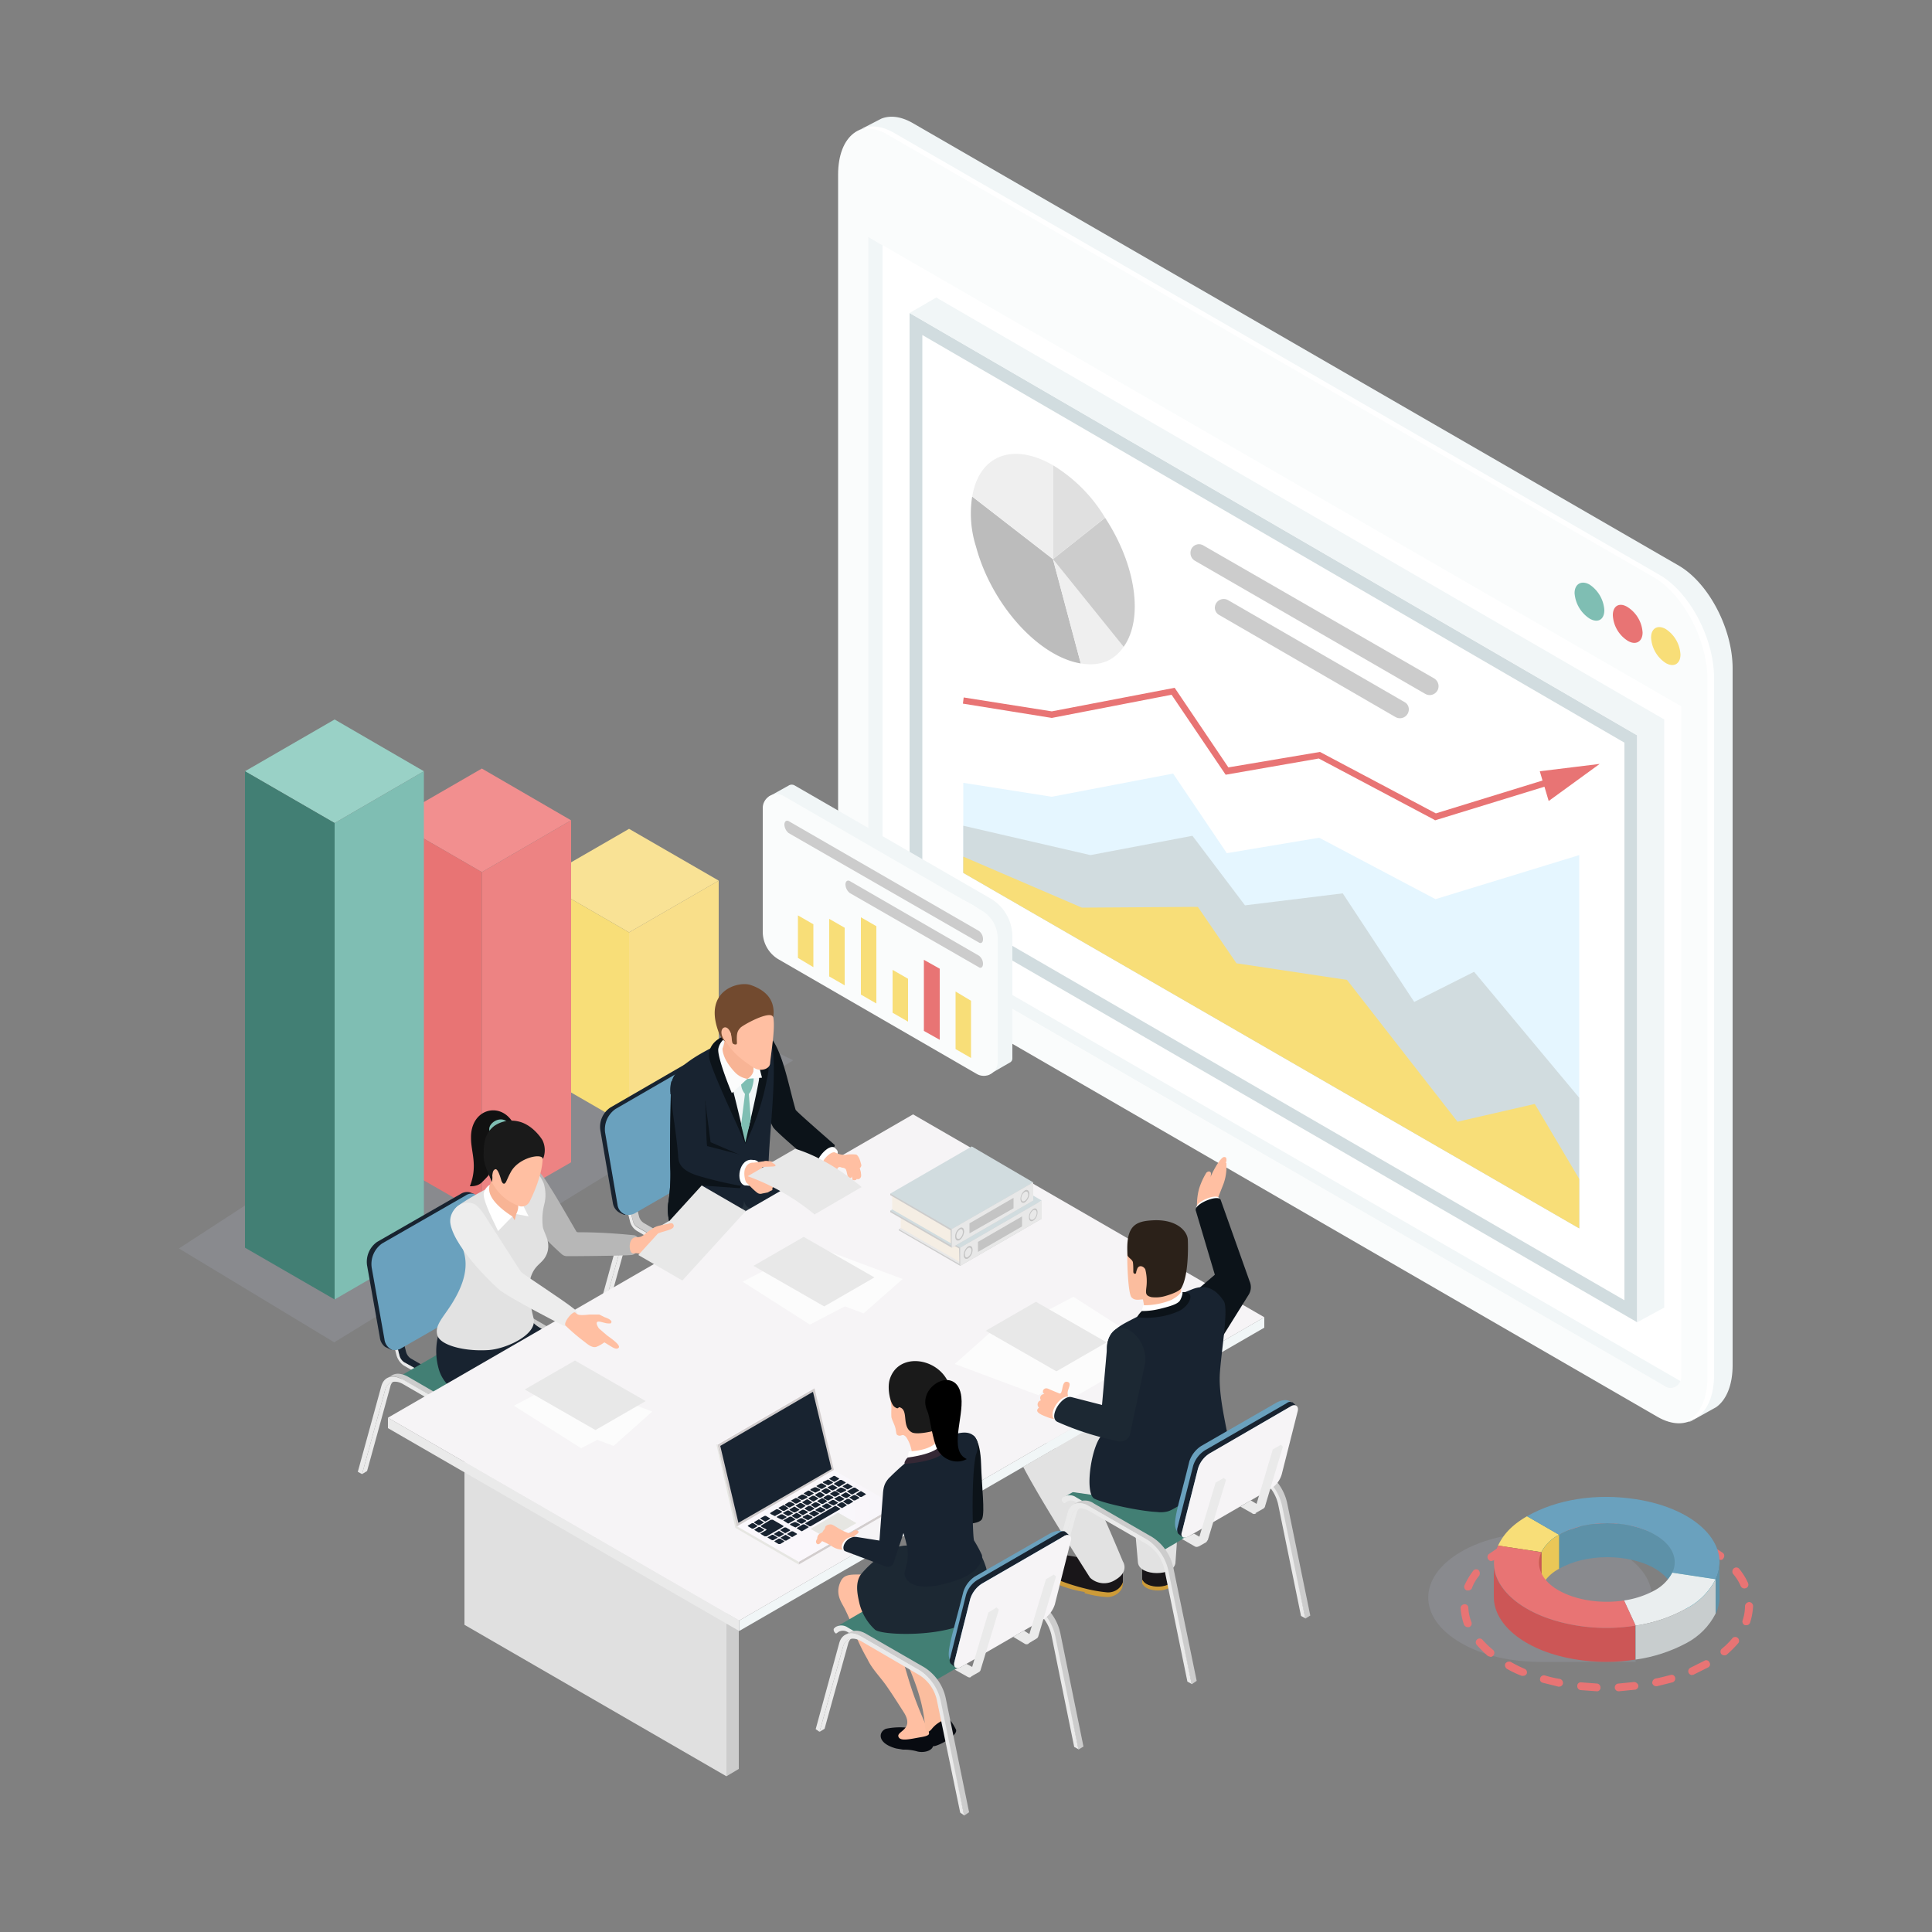 <?xml version="1.0" encoding="utf-8"?><svg xmlns="http://www.w3.org/2000/svg" xmlns:xlink="http://www.w3.org/1999/xlink" viewBox="0 0 500 500"><rect x="0" y="0" width="500" height="500" fill="#808080" stroke="none"/><defs><style>.cls-1{fill:none;}.cls-2{fill:#cc5656;}.cls-3{fill:#5d91a8;}.cls-4{isolation:isolate;}.cls-5{fill:#bcc5df;opacity:0.15;mix-blend-mode:multiply;}.cls-6{fill:#f9e295;}.cls-7{fill:#f9df8a;}.cls-8{fill:#f8de78;}.cls-9{fill:#f28f8f;}.cls-10{fill:#ed8383;}.cls-11{fill:#e87474;}.cls-12{fill:#99d1c6;}.cls-13{fill:#7fbeb3;}.cls-14{fill:#427f74;}.cls-15{fill:#fafcfc;}.cls-16{fill:#f1f6f7;}.cls-17,.cls-18{fill:#fff;}.cls-17{mix-blend-mode:screen;}.cls-19{fill:#d1dcdf;}.cls-20{fill:#e5f6ff;}.cls-21{fill:#ccc;}.cls-22{fill:#bcbcbc;}.cls-23{fill:#efefef;}.cls-24{fill:#e0e0e0;}.cls-25{fill:#0d889f;}.cls-26{fill:#a89317;}.cls-27{clip-path:url(#clip-path);}.cls-28{fill:#eac757;}.cls-29{clip-path:url(#clip-path-2);}.cls-30{clip-path:url(#clip-path-3);}.cls-31{fill:#6aa1be;}.cls-32{clip-path:url(#clip-path-4);}.cls-33{fill:#0e8fa7;}.cls-34{fill:#eaeeef;}.cls-35{clip-path:url(#clip-path-5);}.cls-36{fill:#c8cdce;}.cls-37{clip-path:url(#clip-path-6);}.cls-38{fill:#eaeaea;}.cls-39{fill:#182330;}.cls-40{fill:#231b23;}.cls-41{fill:#111;}.cls-42{fill:#26323d;}.cls-43{fill:#0c1319;}.cls-44{fill:#f8b495;}.cls-45{fill:#fcfcfc;}.cls-46{fill:#ffbfa2;}.cls-47{fill:#724a2f;}.cls-48{fill:#fbbd9e;}.cls-49{fill:#b7b7b7;}.cls-50{fill:#e2e2e2;}.cls-51{fill:#1a1a1a;}.cls-52{fill:#f6f4f6;}.cls-53{fill:#ededed;}.cls-54{fill:#e8e8e8;}.cls-55{fill:url(#Áåçûìÿííûé_ãðàäèåíò_2);}.cls-56{fill:#d2cdcd;}.cls-57{fill:url(#Áåçûìÿííûé_ãðàäèåíò_2-2);}.cls-58{fill:#e6e6e2;}.cls-59{fill:#191619;}.cls-60{fill:#cd9b38;}.cls-61{fill:#1c2833;}.cls-62{fill:#2b2119;}.cls-63{fill:#080b11;}.cls-64{fill:#352835;}.cls-65{fill:#f5eee4;}.cls-66{fill:#c4c4c4;}</style><clipPath id="clip-path"><path class="cls-1" d="M398.9,401.7v8.9a10.7,10.7,0,0,1,4.6-4.6v-8.8A10.5,10.5,0,0,0,398.9,401.7Z"/></clipPath><clipPath id="clip-path-2"><path class="cls-2" d="M398.3,404.4v8.9a6.6,6.6,0,0,1,.6-2.7v-8.9A6.6,6.6,0,0,0,398.3,404.4Z"/></clipPath><clipPath id="clip-path-3"><path class="cls-1" d="M433.5,413.2v-8.9c0-2.6-1.7-5.2-5.1-7.1-6.8-4-18-4-24.8,0V406c6.9-4,18-4,24.8,0C431.7,408,433.4,410.6,433.5,413.2Z"/></clipPath><clipPath id="clip-path-4"><path class="cls-3" d="M445,413.1v-8.9a10.5,10.5,0,0,1-1,4.5v8.9A10.5,10.5,0,0,0,445,413.1Z"/></clipPath><clipPath id="clip-path-5"><path class="cls-1" d="M423.3,420.7v8.8a39.4,39.4,0,0,0,13.2-4.3,17.7,17.7,0,0,0,7.5-7.6v-8.9a17.4,17.4,0,0,1-7.6,7.6A38.1,38.1,0,0,1,423.3,420.7Z"/></clipPath><clipPath id="clip-path-6"><path class="cls-1" d="M386.6,404.4v8.9c0,7.4,8.5,14.2,21.5,16.2a47.8,47.8,0,0,0,15.1,0v-8.8a47.8,47.8,0,0,1-15.1,0C395.2,418.6,386.7,411.9,386.6,404.4Z"/></clipPath><linearGradient id="Áåçûìÿííûé_ãðàäèåíò_2" x1="301.64" y1="366.59" x2="326.97" y2="366.59" gradientTransform="matrix(-1, 0, 0, 1, 512.39, 0)" gradientUnits="userSpaceOnUse"><stop offset="0" stop-color="#f8f6fa"/><stop offset="1" stop-color="#fbf8fc"/></linearGradient><linearGradient id="Áåçûìÿííûé_ãðàäèåíò_2-2" x1="280.64" y1="392.25" x2="321.91" y2="392.25" xlink:href="#Áåçûìÿííûé_ãðàäèåíò_2"/></defs><title>SEO Consulting  Consultant</title><g class="cls-4"><g id="Layer_1" data-name="Layer 1"><polygon class="cls-5" points="46.3 323.1 86.5 347.4 205.3 274.4 157.2 251 46.3 323.1"/><polygon class="cls-6" points="162.8 214.5 186 227.9 162.8 241.3 139.6 227.9 162.8 214.5"/><polygon class="cls-7" points="186 278 162.8 291.4 162.8 241.3 186 227.9 186 278"/><polygon class="cls-8" points="162.8 291.4 139.6 278 139.6 227.9 162.8 241.3 162.8 291.4"/><polygon class="cls-9" points="124.7 198.9 147.8 212.3 124.7 225.7 101.5 212.3 124.7 198.9"/><polygon class="cls-10" points="147.8 300.8 124.7 314.1 124.7 225.7 147.8 212.3 147.8 300.8"/><polygon class="cls-11" points="124.7 314.1 101.5 300.8 101.5 212.3 124.7 225.7 124.7 314.1"/><polygon class="cls-12" points="86.6 186.2 109.7 199.6 86.6 213 63.4 199.6 86.6 186.2"/><polygon class="cls-13" points="109.7 322.9 86.6 336.3 86.6 213 109.7 199.6 109.7 322.9"/><polygon class="cls-14" points="86.6 336.3 63.4 322.9 63.4 199.6 86.6 213 86.6 336.3"/><path class="cls-15" d="M429,366.7,230.8,252.1c-7.7-4.4-13.9-16.3-13.9-26.5V45.2c0-10.2,6.2-14.9,13.9-10.5L429,149.3c7.7,4.4,13.9,16.3,13.9,26.5V356.1C442.9,366.4,436.7,371.1,429,366.7Z"/><path class="cls-16" d="M434.5,146.4,236.3,31.9c-3.1-1.8-5.9-2.1-8.2-1.2l-6,3.1h0c2.4-1.2,5.4-1,8.7.9L429,149.3c7.7,4.4,13.9,16.3,13.9,26.5V356.1c0,6.4-2.4,10.7-6.1,11.9a2.4,2.4,0,0,0,1.2-.4l6.1-3.4c2.6-1.8,4.3-5.6,4.3-10.9V173C448.4,162.7,442.2,150.9,434.5,146.4Z"/><path class="cls-17" d="M429.7,148.9,231.4,34.4c-3.1-1.8-6-2.1-8.3-1.1a10.6,10.6,0,0,1,6.7,1.6L428,149.4c7.7,4.5,13.9,16.3,13.9,26.6V356.3c0,6.1-2.2,10.1-5.5,11.6,4.3-.7,7.2-5.1,7.2-12.1V175.5C443.6,165.2,437.3,153.4,429.7,148.9Z"/><path class="cls-18" d="M224.7,61.3V225.6c0,8,3.8,15.9,10,19.8L430.8,358.7h.3a2.6,2.6,0,0,0,4-2.3V182.8Z"/><path class="cls-8" d="M427.3,165a8.4,8.4,0,0,0,3.8,6.6c2.1,1.2,3.8.2,3.8-2.2a8.4,8.4,0,0,0-3.8-6.6C429,161.6,427.3,162.6,427.3,165Z"/><path class="cls-11" d="M417.4,159.2a8.3,8.3,0,0,0,3.8,6.6c2.1,1.3,3.9.3,3.9-2.1a8.4,8.4,0,0,0-3.9-6.6C419.1,155.8,417.4,156.8,417.4,159.2Z"/><path class="cls-13" d="M407.5,153.5a8.6,8.6,0,0,0,3.9,6.6c2.1,1.2,3.8.3,3.8-2.2a8.6,8.6,0,0,0-3.8-6.6C409.3,150.1,407.5,151.1,407.5,153.5Z"/><polygon class="cls-19" points="423.7 190.3 423.7 342.2 235.4 233.2 235.4 81 423.7 190.3"/><polygon class="cls-18" points="238.7 231.3 238.7 86.7 420.4 192.2 420.4 336.5 238.7 231.3"/><polygon class="cls-16" points="242.3 77 235.4 81 423.7 190.3 423.7 190.3 423.7 342.2 430.7 338.4 430.7 186.2 242.3 77"/><polygon class="cls-20" points="249.3 202.6 249.3 225.9 408.7 317.9 408.7 221.3 371.5 232.7 341.4 216.8 317.5 220.8 303.6 200.2 272.2 206.2 249.3 202.6"/><polygon class="cls-11" points="414 197.7 398.5 199.6 399.2 202 371.6 210.5 341.6 194.6 317.9 198.6 304 178 272.2 184.1 249.4 180.5 249.2 182.1 272.2 185.8 303.2 179.8 317.2 200.5 341.3 196.3 371.1 212.1 371.4 212.3 399.7 203.6 400.8 207.3 414 197.7"/><polygon class="cls-19" points="249.3 213.7 249.3 225.9 408.7 317.9 408.7 284.1 381.5 251.5 366 259.3 347.5 231.2 322.2 234.3 308.6 216.3 282.2 221.3 249.3 213.7"/><polygon class="cls-8" points="249.3 221.7 249.3 225.9 408.7 317.9 408.7 305.1 397.2 285.7 377.2 290.3 348.6 253.6 320 249.3 310 234.7 280 234.9 249.3 221.7"/><path class="cls-21" d="M371.2,175.6l-59.7-34.4a2.2,2.2,0,0,0-3.4,1.9h0a2.3,2.3,0,0,0,1.1,2l59.7,34.5a2.3,2.3,0,0,0,3.4-2h0A2.4,2.4,0,0,0,371.2,175.6Z"/><path class="cls-21" d="M363.5,181.7l-45.7-26.4a2.3,2.3,0,0,0-3.4,2h0a2.2,2.2,0,0,0,1.2,1.9l45.6,26.4a2.3,2.3,0,0,0,3.4-2h0A2.1,2.1,0,0,0,363.5,181.7Z"/><path class="cls-22" d="M272.5,144.7l7.2,27c-11-1.8-23.1-15.3-27.1-30.2a28.3,28.3,0,0,1-1-13Z"/><path class="cls-23" d="M272.5,144.7l18.3,22.7c-2.6,3.7-6.2,5.1-11.1,4.3Z"/><path class="cls-21" d="M272.5,144.7,286,134c8,12.2,10,26.1,4.8,33.4Z"/><path class="cls-24" d="M272.5,144.7V120.4A39.9,39.9,0,0,1,286,134Z"/><path class="cls-23" d="M272.5,144.7l-20.9-16.2c1.8-10.7,10.5-14.1,20.9-8.1Z"/><path class="cls-16" d="M434.9,357.4a2.7,2.7,0,0,1-3.8,1.5l-.3-.2-165-95.4L254,256.5l-19.3-11.1a20.7,20.7,0,0,1-6.8-7.3,25.5,25.5,0,0,1-3.2-12.5V61.3l3.2,1.9.5.2V224.1c0,8,3.8,15.9,10,19.8l27.4,15.8,168.7,97.5.3.2Z"/><path class="cls-16" d="M204.1,203.3l-5.2,2.9,52.8,28a12.3,12.3,0,0,1,6,11.4l-2.1,32.7,5.9-3.4a1.2,1.2,0,0,0,.5-1V242.4a11.4,11.4,0,0,0-5.7-9.9l-50.6-29.2A1.5,1.5,0,0,0,204.1,203.3Z"/><path class="cls-15" d="M201.7,248.4,252.9,278a3.6,3.6,0,0,0,5.3-3.1v-32a8.4,8.4,0,0,0-4.2-7.3L202.8,206a3.6,3.6,0,0,0-5.4,3.1v32A8.3,8.3,0,0,0,201.7,248.4Z"/><path class="cls-21" d="M204.1,215.6l49.2,28.3c.6.4,1.1,0,1.1-.8h0a2.6,2.6,0,0,0-1.1-2.2l-49.2-28.4c-.6-.3-1.1.1-1.1.9h0A3,3,0,0,0,204.1,215.6Z"/><path class="cls-21" d="M219.9,231.1l33.4,19.2c.6.4,1.1,0,1.1-.9h0a2.6,2.6,0,0,0-1.1-2.1L219.9,228c-.6-.3-1.1.1-1.1.9h0A3,3,0,0,0,219.9,231.1Z"/><polygon class="cls-8" points="247.3 271.5 251.3 273.8 251.3 259 247.3 256.6 247.3 271.5"/><polygon class="cls-11" points="239.1 266.8 243.2 269.1 243.2 250.7 239.1 248.4 239.1 266.8"/><polygon class="cls-8" points="231 262.1 235 264.4 235 253.3 231 251 231 262.1"/><polygon class="cls-8" points="222.8 257.4 226.8 259.7 226.8 239.7 222.8 237.4 222.8 257.4"/><polygon class="cls-8" points="214.6 252.7 218.6 255 218.6 240.1 214.6 237.8 214.6 252.7"/><polygon class="cls-8" points="206.5 247.9 210.5 250.3 210.5 239.2 206.5 236.9 206.5 247.9"/><path class="cls-5" d="M419,401.6c-11.3-6.6-29.6-6.6-40.9,0s-11.3,17.1,0,23.6c5.6,3.3,13.1,4.9,20.5,4.9h24.7v-8C430.1,415.7,428.7,407.1,419,401.6Z"/><path class="cls-11" d="M413.2,437.7h0l-4.1-.3a1,1,0,0,1-.9-1.1.9.9,0,0,1,1.1-.9l4,.3a1,1,0,0,1,.9,1A.9.9,0,0,1,413.2,437.7Zm5.7,0a1,1,0,0,1,0-2l4-.4a1.2,1.2,0,0,1,1.1.9,1,1,0,0,1-.9,1.1l-4.1.4Zm-15.4-1.2h-.2l-4-1a.9.9,0,0,1-.7-1.2,1,1,0,0,1,1.2-.7,27.4,27.4,0,0,0,3.9.9,1.1,1.1,0,0,1,.8,1.2A1,1,0,0,1,403.5,436.5Zm25.1-.1a1.1,1.1,0,0,1-1-.8,1.2,1.2,0,0,1,.8-1.2c1.3-.2,2.6-.6,3.9-.9a.9.9,0,0,1,1.2.6,1,1,0,0,1-.7,1.3l-4,1Zm-34.4-2.7h-.4a26.4,26.4,0,0,1-3.8-1.8,1.1,1.1,0,0,1-.4-1.4,1.2,1.2,0,0,1,1.4-.4,30.2,30.2,0,0,0,3.6,1.8,1,1,0,0,1,.5,1.3A1,1,0,0,1,394.2,433.7Zm43.7-.2a1,1,0,0,1-.9-.6,1,1,0,0,1,.5-1.3l3.6-1.8a.9.9,0,0,1,1.3.4.9.9,0,0,1-.3,1.3l-3.8,1.9Zm-52.1-4.7-.7-.2a28.3,28.3,0,0,1-3-3,1,1,0,0,1,1.5-1.3,24.2,24.2,0,0,0,2.8,2.7,1,1,0,0,1,.1,1.4A.9.9,0,0,1,385.8,428.8Zm60.5-.4a1.1,1.1,0,0,1-.8-.3,1,1,0,0,1,.1-1.4,18.5,18.5,0,0,0,2.8-2.8,1,1,0,0,1,1.5,1.3,28.3,28.3,0,0,1-3,3A.7.7,0,0,1,446.3,428.4Zm-66.4-7.3a1.1,1.1,0,0,1-1-.6,16.5,16.5,0,0,1-.9-4.3,1,1,0,0,1,.9-1,.9.9,0,0,1,1.1.9,12.3,12.3,0,0,0,.8,3.7,1,1,0,0,1-.6,1.3Zm72-.5h-.3a1,1,0,0,1-.6-1.3,11.5,11.5,0,0,0,.6-3.7,1.2,1.2,0,0,1,1.1-1,1.1,1.1,0,0,1,1,1,17,17,0,0,1-.8,4.4A1,1,0,0,1,451.9,420.6Zm-71.9-9h-.4a1,1,0,0,1-.6-1.3,20,20,0,0,1,2.2-3.7,1,1,0,0,1,1.4-.3,1.2,1.2,0,0,1,.2,1.5,10.9,10.9,0,0,0-1.9,3.3A1.1,1.1,0,0,1,380,411.6Zm71.5-.5a1.1,1.1,0,0,1-1-.6,12.2,12.2,0,0,0-2-3.2,1.1,1.1,0,0,1,.2-1.4,1,1,0,0,1,1.4.1,16.2,16.2,0,0,1,2.3,3.7,1,1,0,0,1-.5,1.3ZM386,404a.9.9,0,0,1-.8-.4,1,1,0,0,1,.1-1.4l3.5-2.4a1,1,0,0,1,1,1.8,36.2,36.2,0,0,0-3.2,2.2Zm59.3-.3-.7-.2a36.2,36.2,0,0,0-3.2-2.2l.4-.9.5-.9-.5.9.6-.8,3.5,2.3a1,1,0,0,1,.1,1.4A.7.7,0,0,1,445.3,403.7Zm-50.9-4.5a1.1,1.1,0,0,1-.9-.7,1,1,0,0,1,.5-1.3l4-1.4a.9.9,0,0,1,1.2.7.9.9,0,0,1-.6,1.2l-3.8,1.4Zm42.3-.3h-.4a24.3,24.3,0,0,0-3.8-1.3,1,1,0,0,1-.6-1.3,1,1,0,0,1,1.2-.7A35.4,35.4,0,0,1,437,397a1,1,0,0,1,.6,1.3A1,1,0,0,1,436.7,398.9Zm-32.9-2.5a1.1,1.1,0,0,1-1-.8,1,1,0,0,1,.8-1.2l4.1-.7a1,1,0,1,1,.2,2l-3.9.6Zm23.5-.1h-.2l-4-.6a1,1,0,0,1-.9-1.1,1.2,1.2,0,0,1,1.2-.9l4.1.7a1,1,0,0,1,.8,1.1A1.2,1.2,0,0,1,427.3,396.3Zm-13.8-1.1a.9.9,0,0,1-1-.9,1.1,1.1,0,0,1,.9-1.1h4.2a1.1,1.1,0,0,1,1,1.1,1.1,1.1,0,0,1-1,.9h-4.1Z"/><g class="cls-4"><polygon class="cls-25" points="395.2 392.4 395.3 401.2 403.5 406 403.5 397.2 395.2 392.4"/><path class="cls-8" d="M395.2,392.4c-3.8,2.2-6.1,4.6-7.5,7.6l11.2,1.7a10.5,10.5,0,0,1,4.6-4.5Z"/><polygon class="cls-26" points="387.7 400 387.7 408.8 398.9 410.6 398.9 401.7 387.7 400"/><g class="cls-4"><g class="cls-27"><path class="cls-28" d="M398.9,401.7v8.9a10.7,10.7,0,0,1,4.6-4.6v-8.8a10.5,10.5,0,0,0-4.6,4.5Z"/></g></g><g class="cls-4"><path class="cls-2" d="M398.3,404.4v8.9a6.6,6.6,0,0,1,.6-2.7v-8.9A6.6,6.6,0,0,0,398.3,404.4Z"/><g class="cls-29"><path class="cls-2" d="M398.3,404.4v8.9a6.6,6.6,0,0,1,.6-2.7v-8.9a6.6,6.6,0,0,0-.6,2.7Z"/></g></g><g class="cls-4"><g class="cls-30"><path class="cls-3" d="M403.5,397.2V406c6.9-4,18-4,24.8,0,3.4,2,5.1,4.6,5.2,7.2v-8.9c0-2.6-1.7-5.2-5.1-7.1-6.8-4-18-4-24.8,0Z"/></g></g><path class="cls-31" d="M395.2,392.4l8.3,4.8c6.8-4,18-4,24.8,0,4.6,2.6,6.1,6.4,4.5,9.8l11.2,1.7c4.2-9-5-18.3-20.6-20.7C413.1,386.4,402.9,388,395.2,392.4Z"/><g class="cls-4"><path class="cls-3" d="M445,413.1v-8.9a10.5,10.5,0,0,1-1,4.5v8.9A10.5,10.5,0,0,0,445,413.1Z"/><g class="cls-32"><path class="cls-3" d="M444,408.7v8.9a10.5,10.5,0,0,0,1-4.5v-8.9a10.5,10.5,0,0,1-1,4.5Z"/></g></g><polygon class="cls-33" points="432.8 407 432.8 415.8 444 417.6 444 408.7 432.8 407"/><path class="cls-34" d="M420.3,414.2l3,6.5a38.1,38.1,0,0,0,13.1-4.4,17.4,17.4,0,0,0,7.6-7.6L432.8,407a11.2,11.2,0,0,1-4.6,4.6A23.7,23.7,0,0,1,420.3,414.2Z"/><g class="cls-4"><g class="cls-35"><path class="cls-36" d="M423.3,420.7v8.8a39.4,39.4,0,0,0,13.2-4.3,17.7,17.7,0,0,0,7.5-7.6v-8.9a17.4,17.4,0,0,1-7.6,7.6,38.1,38.1,0,0,1-13.1,4.4Z"/></g></g><g class="cls-4"><g class="cls-37"><path class="cls-2" d="M386.6,404.4v8.9c0,7.4,8.5,14.2,21.5,16.2a47.8,47.8,0,0,0,15.1,0v-8.8a47.8,47.8,0,0,1-15.1,0c-13-2.1-21.5-8.8-21.6-16.3Z"/></g></g><path class="cls-11" d="M387.7,400c-4.3,9,4.9,18.2,20.5,20.7a47.8,47.8,0,0,0,15.1,0l-3-6.5c-5.8.9-12.3,0-16.9-2.6s-6.1-6.5-4.5-9.9Z"/></g><g id="_8" data-name="8"><g class="cls-4"><path class="cls-21" d="M161.9,303.9h.8l2.7,11a2.9,2.9,0,0,0,1.2,1.6l6.2,3.6v1l-1.7,1v-1l-6.2-3.6a2.4,2.4,0,0,1-1.1-1.6L161,305l-.8-.2Z"/><path class="cls-38" d="M161,305l2.8,11a2.4,2.4,0,0,0,1.1,1.6l6.2,3.6v1l-6.2-3.6a4.1,4.1,0,0,1-1.9-2.7l-2.8-11.1Z"/></g><g class="cls-4"><path class="cls-38" d="M189.4,307.9a2.7,2.7,0,0,1,1.2-1.8l1.3-.7a2.5,2.5,0,0,0-1.2,1.7L184.6,329l-1.3.7Z"/><path class="cls-21" d="M221.8,350.4l-6-29.1a13.2,13.2,0,0,0-5.5-8.1l-15.1-8.7a4.1,4.1,0,0,0-4.1-.4l-1.2.8c1-.6,2.5-.5,4.1.4l15,8.7c2.6,1.4,4.4,5,5.1,8.3h.1l6.3,29Z"/><path class="cls-38" d="M188.4,307c.7-2.5,3-3.2,5.6-1.7l15,8.7c2.6,1.4,4.8,4.8,5.5,8l6,29.2-1.1-.7-5.9-28.7a10.7,10.7,0,0,0-4.5-6.7l-15.1-8.6c-2.1-1.3-4-.7-4.5,1.4l-6.1,21.8-1-.6Z"/></g><g class="cls-4"><path class="cls-21" d="M182.3,292.1l.8.2,2.7,11a2.8,2.8,0,0,0,1.2,1.6l6.2,3.6v.9l-1.7,1v-1l-6.2-3.6a2.9,2.9,0,0,1-1.2-1.6l-2.7-11h-.8Z"/><path class="cls-38" d="M181.4,293.2l2.7,11a2.9,2.9,0,0,0,1.2,1.6l6.2,3.6v1l-6.2-3.6a4.6,4.6,0,0,1-2-2.7l-2.7-11Z"/></g><path class="cls-38" d="M192,305c.1-.1.2-.1.4,0l21.3,12.4a8.9,8.9,0,0,1,3.2,3.2l.3.7c.2.3.2.6,0,.7l-27.8,16.2c.2-.1.2-.4,0-.7l-.4-.7a9,9,0,0,0-3.1-3.3l-21.4-12.3h-.3Z"/><path class="cls-38" d="M164.5,321.2l21.4,12.3a9,9,0,0,1,3.1,3.3l.4.7c.2.3.2.6,0,.7s-.2,0-.4,0l-.3-.4-.4-.6a6.1,6.1,0,0,0-2.4-2.6l-21.4-12.4a1.1,1.1,0,0,1-.5-.8A.3.3,0,0,1,164.5,321.2Z"/><g class="cls-4"><path class="cls-38" d="M160.1,324.8a2.5,2.5,0,0,1,1.2-1.7l1.3-.8a2.7,2.7,0,0,0-1.2,1.7l-6.1,21.9-1.3.7Z"/><path class="cls-21" d="M192.4,367.3l-5.9-29.1a13.2,13.2,0,0,0-5.6-8.1l-15-8.6c-1.6-.9-3-1.1-4.1-.4l-1.3.7a4.1,4.1,0,0,1,4.1.4l15.1,8.7c2.5,1.5,4.4,5,5.1,8.3h.1l6.3,29Z"/><path class="cls-38" d="M159.1,323.9c.7-2.5,2.9-3.2,5.5-1.7l15.1,8.7a13.2,13.2,0,0,1,5.5,8.1l6,29.1-1.1-.6-5.9-28.8a10.3,10.3,0,0,0-4.6-6.6l-15-8.7c-2.1-1.2-4-.7-4.5,1.4L154,346.6l-1-.6Z"/></g><path class="cls-39" d="M158,286.6l21.6-12.5a3,3,0,0,1,2.5-.3l1,.4-21.3,40.2h-.2a6.9,6.9,0,0,1-1.5-.7,3.5,3.5,0,0,1-1.5-2.4l-3.2-18.6A6,6,0,0,1,158,286.6Z"/><path class="cls-31" d="M159.3,287l21.6-12.5a2.9,2.9,0,0,1,2.2-.3,3.4,3.4,0,0,1,2.1,2.8c.4,2,3,16.7,3.3,18.5h0a6.2,6.2,0,0,1-2.6,6l-21.6,12.5a3.4,3.4,0,0,1-2.5.3,3.1,3.1,0,0,1-2-2.6l-3.2-18.6A6.4,6.4,0,0,1,159.3,287Z"/><path class="cls-40" d="M178.3,316.2l-1.4,7.3.5,2.4s.6,2.2,5.1-1.4S178.3,316.2,178.3,316.2Z"/><path class="cls-41" d="M237.3,363.1h0a2,2,0,0,0-.3-1.1c-.7-1.1-3-1.9-5.3-2.8s-5.5-2.3-5.7-2.7,0-.6-.3-.8l-.4-.2a7.5,7.5,0,0,0-4.9.7c-.7.3-1.5,1.7-1.5,1.7a19.3,19.3,0,0,1,.1,2.6h-.1a3,3,0,0,0,.2,1.7l3.6,1.4c.3.1.4-.3.7-.3a29.6,29.6,0,0,0,7.3,2.6c1.7.2,5.6.9,6.5-1.1A2.2,2.2,0,0,0,237.3,363.1Z"/><path class="cls-42" d="M188.1,317.4c5.5,3,15.9,8,21.4,11a3.9,3.9,0,0,1,1.9,3.2c.2,8.7,3.1,9.6,6.9,25.7.6,2.6,8.9,1.1,8.4-.7-1.2-6-4.7-24.8-5.3-29.3-.3-2.9.5-4.3-1.1-6.8s-18.6-12.5-25-16.3c-.2-.1-6.6,1-8.3,3.8S187.1,316.9,188.1,317.4Z"/><path class="cls-41" d="M198.2,368a5.7,5.7,0,0,0,6.4-1.3c1.1-1.8-2.6-5.2-4.1-9.9l-.9-3.6c-2-.5-6.5-.2-7.3,1.6s.4,2.6.5,3.3C193.8,362.2,194.6,366.3,198.2,368Z"/><path class="cls-41" d="M204.5,365.5a5.5,5.5,0,0,1-6.3,1.3c-2.4-1.1-3.6-3.3-4.4-5.8s-1.4-5.4-1.5-6a9.2,9.2,0,0,0,.6,3.3c.9,4.2,1.7,8.3,5.4,9.9s5.5,0,6.3-1.3a2.2,2.2,0,0,0,.1-1.8C204.6,365.2,204.6,365.4,204.5,365.5Z"/><path class="cls-42" d="M177.5,323.5,189,339.6a79.7,79.7,0,0,0,3.2,15c.4,2.5,7.9,1.1,7.6-1.5,0,0,1.6-12.8,1.1-16.6s-12.6-24.4-12.6-24.4C182.1,312.1,177.3,314.3,177.5,323.5Z"/><path class="cls-43" d="M205.9,287.2c.1.4,9.7,8.7,10.1,9.1s-3.4,6.6-4.9,5.3-10.6-8.9-11.1-10c-2.1-4.1-4.4-11.8-5.4-16.3a13.9,13.9,0,0,1-.3-4.1c.2-1.3.5-4.4,2.1-4.4C201.7,266.9,203.7,279.7,205.9,287.2Z"/><path class="cls-18" d="M216.5,297.5l-.5-.5c-1.6-1.1-5.3,3.4-4.3,4.4l.6.6C213.6,303.2,218,299,216.5,297.5Z"/><path class="cls-39" d="M205.6,309.4c-2.6-.5-4.9,1.4-6.8,2.2a9.9,9.9,0,0,1-4.4,1.1c-1.2-.1-1.6-1-1.9-2.1.2,2-1.2,3-2.2,4s-5.9,2.1-8.8,3.7-3.8,5.2-4.1,7.6a13,13,0,0,0-.8-1.7c-2.1-4.1-4.2-8-3.7-12.6a46.8,46.8,0,0,0,.6-8.5c-.2-4.8,0-13.4.1-19.8v-1.8a11.1,11.1,0,0,1,.2-1.7h.1a4.6,4.6,0,0,1,.7-1.6c2.6-3.7,8.3-6.3,10.4-7.5a26.6,26.6,0,0,1,12.3-3.7c5.4-.5,1.8,24.4,1.6,34.4C198.9,304.2,202.3,306.4,205.6,309.4Z"/><path class="cls-43" d="M194.3,300.1l-2.5,6.8-.3.6-9.9-.7-4.2,17.9-.8-.5c-2.1-4.1-4.2-8-3.7-12.6a46.8,46.8,0,0,0,.6-8.5c-.2-4.8,0-13.4.1-19.8,0-.1-.1-.3-.1-.4h.1l8.9,2,1.4,10.7,6.5,2.8Z"/><path class="cls-39" d="M194.8,305.9c-.6.9-1.1,1.3-3,1h-.1a102.6,102.6,0,0,1-10.3-2.4c-5.9-1.6-5.8-4.1-5.9-5.4-.4-5.2-1.4-10.6-1.9-15.8,0-.1-.1-.3-.1-.4a7.2,7.2,0,0,1,.3-3.1h.1c1.4-3.8,6.6-3.1,7.8-.8a22.5,22.5,0,0,1,.8,6c.3,4.2.2,9.3.5,11.6l7.4,1.9,3.9,1C197.5,300.2,196.1,304,194.8,305.9Z"/><path class="cls-18" d="M195.3,300.2h-.4c-3.7-.7-4.7,6-2.1,6.6h.3c1.7.2,2.1-.1,2.6-.9S198.1,300.9,195.3,300.2Z"/><path class="cls-43" d="M187.5,268.1c-2.4.9-4.2,2.8-4,5.4s6.9,16.7,9.4,22.5a64.5,64.5,0,0,0,5.6-16.8,13.3,13.3,0,0,0,.4-4c0-2.7-.8-5.5-3-6.9S189.6,267.4,187.5,268.1Z"/><path class="cls-16" d="M193.8,291.6a.9.9,0,0,1-1.8,0c-1.2-5.1-3.2-13.5-4.3-16s-.9-5.6-.9-5.6a1.9,1.9,0,0,1,2.4-1.4c2.1.2,5.7,2.1,5.7,2.1s1.9,6.6,1.5,8.9S194.8,287.4,193.8,291.6Z"/><path class="cls-44" d="M195,270.5l-7.5-2.7a7.4,7.4,0,0,1-.6,3.8c-.8,1.6,1.9,6,4.2,7.4s3.6.5,3.8-1S195,270.5,195,270.5Z"/><path class="cls-13" d="M195,279a1.9,1.9,0,0,0-.8,0l-.9.3c-.5.1-1.5,1-1.5,1.3a4.2,4.2,0,0,0,1,2.5l-1,8,1.1,4.6,1.4-6.1-.5-6.5C194.7,282.3,195.2,279.2,195,279Z"/><path class="cls-45" d="M193.4,279.2l3.8-.3s-.6-2.6-2.3-8.2C196.8,277.9,193.4,279.2,193.4,279.2Z"/><path class="cls-45" d="M185.9,271.4c-.3,1.7,2.1,8.2,3.5,11.5l4-3.7a5.7,5.7,0,0,1-3.3-1.8c-3.3-3.6-3.6-6.3-2.7-8.5A4.4,4.4,0,0,0,185.9,271.4Z"/><path class="cls-46" d="M187.4,268.3a13.9,13.9,0,0,0,3.6,5,31.5,31.5,0,0,0,4.4,3.2c1.5.8,3.8.2,3.9-1.3.3-3.3,1.6-10.3.6-12.7s-11.3-1.5-12.8,0a3.7,3.7,0,0,0-.7,2.3,3.5,3.5,0,0,0,.3,1.1A10.9,10.9,0,0,1,187.4,268.3Z"/><path class="cls-47" d="M189.1,267.4c.2.6.3,2.3.5,2.6a1,1,0,0,0,.9.3c.3-.1.2-.5.2-.8-.1-2.4.3-2.8.9-3.5s8-4.8,8.5-2.7a7.5,7.5,0,0,0,0-2.6c-.5-3-2.9-4.8-5.9-5.8s-12,1.3-8.4,11.7a7.2,7.2,0,0,0,1.4,2.6l.8.5a4.2,4.2,0,0,0-.6-2.1C186.7,265.4,188.5,265.9,189.1,267.4Z"/><path class="cls-48" d="M189.1,267.4c.4,1.3-.1,2.1.9,4.3a5.5,5.5,0,0,1-1.7-1.5C184.8,266.7,188,264.1,189.1,267.4Z"/></g><g id="_8-2" data-name="8"><g class="cls-4"><path class="cls-39" d="M101.5,338.7l.8.2,2.8,11a3.1,3.1,0,0,0,1.1,1.6l6.2,3.6v.9l-1.6,1v-1l-6.3-3.5a3.1,3.1,0,0,1-1.1-1.6l-2.8-11.1h-.8Z"/><path class="cls-38" d="M100.6,339.8l2.8,11.1a3.1,3.1,0,0,0,1.1,1.6l6.3,3.5v1l-6.3-3.6a4.9,4.9,0,0,1-1.9-2.7l-2.8-11Z"/></g><g class="cls-4"><path class="cls-38" d="M129,342.7a3.2,3.2,0,0,1,1.2-1.7l1.3-.8a3.1,3.1,0,0,0-1.2,1.7l-6,21.9-1.3.8Z"/><path class="cls-21" d="M161.4,385.2l-6-29.1a12.3,12.3,0,0,0-5.5-8l-15-8.7c-1.6-.9-3.1-1-4.1-.4l-1.3.7c1.1-.6,2.5-.5,4.1.4l15,8.7c2.6,1.5,4.5,5.1,5.2,8.3h.1l6.2,28.9Z"/><path class="cls-38" d="M128,341.8c.7-2.5,3-3.2,5.6-1.7l15,8.7a13,13,0,0,1,5.6,8.1l5.9,29.1-1.1-.6-5.8-28.8a10.7,10.7,0,0,0-4.6-6.6l-15-8.7c-2.1-1.2-4-.6-4.6,1.4l-6,21.9-1.1-.7Z"/></g><g class="cls-4"><path class="cls-39" d="M121.9,326.9l.8.2,2.8,11a2.4,2.4,0,0,0,1.1,1.6l6.2,3.6v1l-1.7,1v-1l-6.3-3.6a2.7,2.7,0,0,1-1.1-1.6l-2.8-11-.8-.2Z"/><path class="cls-38" d="M121,328.1l2.8,11a2.7,2.7,0,0,0,1.1,1.6l6.3,3.6v1l-6.2-3.6A4.8,4.8,0,0,1,123,339l-2.8-11.1Z"/></g><path class="cls-14" d="M131.7,339.8h.3l21.4,12.3a8.3,8.3,0,0,1,3.1,3.3l.4.6c.2.3.2.7,0,.8L129,373c.2-.1.2-.4,0-.7l-.4-.7a8.7,8.7,0,0,0-3.1-3.2L104.2,356c-.2,0-.3-.1-.4,0Z"/><path class="cls-38" d="M104.2,356l21.3,12.4a8.7,8.7,0,0,1,3.1,3.2l.4.7c.2.3.2.6,0,.7a.2.2,0,0,1-.3,0l-.3-.3-.4-.7a7.8,7.8,0,0,0-2.5-2.6l-21.4-12.3a1.2,1.2,0,0,1-.4-.8C103.7,356,103.9,355.9,104.2,356Z"/><g class="cls-4"><path class="cls-38" d="M99.7,359.6a2.8,2.8,0,0,1,1.2-1.7l1.3-.7a2.5,2.5,0,0,0-1.2,1.7l-6,21.8-1.3.8Z"/><path class="cls-21" d="M132.1,402.2l-6-29.1a12.5,12.5,0,0,0-5.5-8.1l-15-8.7c-1.6-.9-3.1-1-4.1-.4l-1.3.8c1-.7,2.5-.6,4.1.4l15,8.6c2.6,1.5,4.5,5.1,5.1,8.3h.2l6.2,28.9Z"/><path class="cls-38" d="M98.7,358.7c.7-2.5,3-3.1,5.6-1.6l15,8.6a12.5,12.5,0,0,1,5.5,8.1l6,29.1-1.1-.6-5.9-28.8a10.5,10.5,0,0,0-4.5-6.6l-15-8.7c-2.1-1.2-4-.6-4.6,1.4l-6,21.9-1.1-.6Z"/></g><path class="cls-39" d="M97.6,321.4,119.2,309a3.1,3.1,0,0,1,2.5-.4l1,.4-21.3,40.3h-.2l-1.5-.7a3.6,3.6,0,0,1-1.4-2.5L95,327.5A6.3,6.3,0,0,1,97.6,321.4Z"/><path class="cls-31" d="M98.9,321.8l21.6-12.4a2.6,2.6,0,0,1,2.2-.4,3.5,3.5,0,0,1,2.2,2.9c.3,1.9,2.9,16.6,3.2,18.5h0a6.1,6.1,0,0,1-2.6,6.1l-21.6,12.4a3.1,3.1,0,0,1-2.5.4,3.4,3.4,0,0,1-1.9-2.7l-3.3-18.5A6.5,6.5,0,0,1,98.9,321.8Z"/><path class="cls-49" d="M132.3,307.8c1.2,5.8,10.6,14.6,13.1,16.8a2.1,2.1,0,0,0,1.3.5c3.1,0,14.4-.1,16.7-.3s2.8-4.7.8-5.1a139.8,139.8,0,0,0-14.6-.8.5.5,0,0,1-.5-.3c-.9-1.5-4.7-8.2-6.7-11.3-.9-1.4-2.6-4.4-4.2-4.9C135,301.1,131.6,304.3,132.3,307.8Z"/><path class="cls-41" d="M135.6,389.5c-2.8,2.2-.8,5-.5,6.1a20.9,20.9,0,0,1,.5,4.2c0,.7,1.9.8,1.8-.1v-1.1c2.3,4.9,3.7,6.1,4.7,6.7a5.9,5.9,0,0,0,4.7-.3c2.4-1.6-.5-4.9-1.4-6a18.9,18.9,0,0,1-4.2-5.8C139.5,389.5,138.8,387,135.6,389.5Z"/><path class="cls-39" d="M152,350l-10.1-5.2c-1.8-1-4.1-1.9-4.6-3.8l-23.7,3.9a16.7,16.7,0,0,0,.1,9.9c1.5,4.3,5.1,5.9,9,8.1s10,5.3,13.7,7.1c1.6.7,4.6-.1,6.2-.9,4.5-2.3,7.1-3.5,9.8-6.6a10.5,10.5,0,0,0,2.7-5.6C155.6,354.3,155.2,351.6,152,350Z"/><path class="cls-50" d="M134.4,302.7c2.8-1.4,5,.5,6.3,3.5a10,10,0,0,1,.1,5.7,15.7,15.7,0,0,0-.3,5.7c.3,1.3,1.1,2.5,1.3,3.9a5.5,5.5,0,0,1-1,4.3c-.6.8-1.4,1.4-2,2.1-1.9,2.2-2.1,5.3-1.7,8.1a43.5,43.5,0,0,0,1,5.2c1,4.2-7.1,7.9-11.7,8.2-6.1.4-12.4-1.2-13.2-3.8s1.5-4.6,3.8-8.3,4.1-8,3.3-12.2a14.2,14.2,0,0,0-2.3-5.4,8.9,8.9,0,0,1-1.1-3,4.7,4.7,0,0,1,1.7-4.7,64.9,64.9,0,0,1,7.1-4.2Z"/><path class="cls-41" d="M121.9,294.6c0,3.6,1.8,7.1-.3,12.4a5.2,5.2,0,0,0,1.7-.2,3.4,3.4,0,0,0,1.6-1c2.3-2.3,2.5-2.8,2.6-4.6.5-6.1.3-3.6,3.5-10.7.3-.6,2,.4,1.6-.2C129.2,285,121.7,287.1,121.9,294.6Z"/><path class="cls-13" d="M127.8,290.3c-2.2,1.6-1,3.7.9,3.7a3.1,3.1,0,0,0,3-2.2C132,290.2,129.9,288.9,127.8,290.3Z"/><path class="cls-18" d="M132,307.4l1.6,6.8,3.2.6-2.4-4.8A8.8,8.8,0,0,0,132,307.4Z"/><path class="cls-44" d="M127.8,303.3l5.8,5.6c.3,2.2,1,3.3,0,5.3l-.4,1.6-.6-1c-1.9-.3-4.5-2.6-5.2-3.5a4.5,4.5,0,0,1-.9-3.7,25.2,25.2,0,0,1,1-2.9A5.8,5.8,0,0,0,127.8,303.3Z"/><path class="cls-18" d="M126.8,306.6a3.4,3.4,0,0,0-1.6,2.2c-.1.7.1,2.4,2.9,8.1l.8,1.7,3.7-3.8C129.7,313,125.6,309.6,126.8,306.6Z"/><path class="cls-46" d="M126.2,296.2c-.1.8-.7,5.4.8,9.1a12.6,12.6,0,0,0,7.6,6.9,2.3,2.3,0,0,0,2.5-1.3c2.1-4.2,4.5-11,2.7-14.1s-3.2-4.3-5.4-5.1S127,291.8,126.2,296.2Z"/><path class="cls-51" d="M140.4,295.1c-.4-.7-2.8-4.2-6.4-4.9a7.8,7.8,0,0,0-6.1,1.2,6.7,6.7,0,0,0-2.2,3,11.1,11.1,0,0,0-.5,3.7,8.9,8.9,0,0,0,.4,3.6c.5,1.4,1.1,2.8,1.7,4.2a4.9,4.9,0,0,0,.1-1.7c.1-.5.1-1.4.8-1.6s1.4,2.4,1.6,3.1l.3.5c.1.1.4.2.5.1l.3-.3c.4-.8.7-1.6,1.2-2.5,2-4,8.4-5.2,8.4-3.5A5.9,5.9,0,0,0,140.4,295.1Z"/><path class="cls-40" d="M137.9,370c5.1.3,12-5.3,13.1-6.4s4.2-4.7,4.4-7.6a6.3,6.3,0,0,0-1-3.7,2.6,2.6,0,0,0-3.2-1.1,3.8,3.8,0,0,0-1.8,1.3c-1.8,2.3-2.7,3.9-2.6,5.8s1,4.1.1,4.6-1.1-1.3-2.3-2.2-3.7-4-5.9-2.9a8.6,8.6,0,0,0-3.5,4,8.1,8.1,0,0,0-.5,4.3C135,368.3,135.7,369.8,137.9,370Z"/><path class="cls-46" d="M139.3,368a10.3,10.3,0,0,0-3.3,6.8,6.6,6.6,0,0,0,0,1.4l1.3,8.7a6.6,6.6,0,0,1-.3,3.5c-.5,1-1.6,1.6-1.5,2.9a5.8,5.8,0,0,0,.5,1.4c.6,1.1,3.9,7.3,5.5,7.8a2.7,2.7,0,0,0,2.7-.5,1.8,1.8,0,0,0,.7-.8,1.9,1.9,0,0,0-.5-1,14.2,14.2,0,0,1-2.9-9.2,38.8,38.8,0,0,1,1.8-9.6c.4-1.2,1.2-3.9,1.9-6s.8-2.2,1.3-3.3a8.5,8.5,0,0,0,1.2-4.1,4.8,4.8,0,0,0-1.1-3.2,30.7,30.7,0,0,0-2.5-2.6,17.4,17.4,0,0,0-2.2-1.9,3.2,3.2,0,0,0-2.4-.7c-1.3.1-2.7,1.5-3.6,2.8a8.8,8.8,0,0,0-1.2,5.7Z"/><path class="cls-41" d="M154.1,392.1c-2.8,2.2-.9,5-.6,6.2a17.6,17.6,0,0,1,.6,3.8c0,.7,1.9.8,1.8-.1v-.8a42,42,0,0,0,5.3,4.9,4.3,4.3,0,0,0,3.3.7,6.3,6.3,0,0,0,2.7-1.4c1.9-1.9-4-5.6-4.9-6.7s-1.5.9-3.1-2.4S156.6,390.8,154.1,392.1Z"/><path class="cls-46" d="M162.8,399.6c-.9-1.4-2.6-2.3-3.3-3.9a11.7,11.7,0,0,1-1.3-5.5c0-11,1-20.9.8-24.3V364l.3-1.5c.2-2.1,0-4.6-1.7-6.1a74.3,74.3,0,0,0-6.2-5.2c-1.3,0-5,3.5-4.6,7.7.1.7.2,1.4.3,1.8a21.4,21.4,0,0,1,4.5,2.2,14.2,14.2,0,0,0-1,2.9,24.6,24.6,0,0,0-.2,2.8c-.3,2.3,1.1,8.8,1.3,9.4,1,5.2,2.1,6.6,2.5,14,.1.6-.6,1.1-.7,1.7a2.6,2.6,0,0,0,.8,2.3c1.4,1.4,3.5,4.7,4.6,5.4s3.9-.2,4-1.4S162.9,399.7,162.8,399.6Z"/></g><polygon class="cls-24" points="188 459.7 120.2 420.5 120.2 365.2 188 404.4 188 459.7"/><polygon class="cls-21" points="191.2 402.5 188 404.4 188 459.7 191.2 457.8 191.2 402.5"/><polygon class="cls-24" points="304.1 392.7 236.3 353.5 236.3 298.2 304.1 337.4 304.1 392.7"/><polygon class="cls-21" points="307.3 335.5 304.1 337.4 304.1 392.7 307.3 390.8 307.3 335.5"/><g id="Axonometric_Cube" data-name="Axonometric Cube"><polygon id="Cube_face_-_left" data-name="Cube face - left" class="cls-16" points="191.3 419.4 327.2 340.9 327.2 343.6 191.3 422.1 191.3 419.4"/><polygon id="Cube_face_-_right" data-name="Cube face - right" class="cls-38" points="100.4 369.6 191.3 422.1 191.3 419.4 100.4 366.9 100.4 369.6"/><polygon id="Cube_face_-_top" data-name="Cube face - top" class="cls-52" points="191.3 419.4 327.2 340.9 236.3 288.4 100.4 366.9 191.3 419.4"/></g><path class="cls-53" d="M116.6,316.9c1.3,6.5,12,16.5,12.9,17.1,3.5,2.5,13.8,7.8,16.2,9s4.8-2.7,3.2-4c-3.3-2.7-13.4-9.1-14-9.8s-5.9-9.2-8.3-12.8c-.8-1.3-2.5-4.3-4.1-4.9C119.3,310.3,115.9,313.5,116.6,316.9Z"/><path class="cls-46" d="M157.1,345.6l-2.1-1.8c-.2-.3-.9-1.4-.4-1.7s1.9.4,2.8.4h.6c.9-.7-.9-1.4-1.5-1.6l-1.4-.7h-2.6c-2.6.3-3,.1-3.6-.5s-3.3,2.7-2.5,3.4a50,50,0,0,0,4.8,4.1c1,.8,2.2,1.8,3.3,1.3a8.6,8.6,0,0,0,1.9-1.1c1.9,1.1,3,2.1,3.7,1.4S157.6,346,157.1,345.6Z"/><polygon class="cls-45" points="247.1 353 257.1 344.1 278.8 352.2 268.8 361.1 247.1 353"/><polygon class="cls-45" points="201.9 331.8 211.9 322.9 233.6 331 223.5 339.9 201.9 331.8"/><polygon class="cls-45" points="264.1 342.8 277.8 335.6 295.1 346.7 281.5 353.8 264.1 342.8"/><polygon class="cls-45" points="258.2 349.4 271.8 342.3 289.1 353.3 275.5 360.4 258.2 349.4"/><polygon class="cls-45" points="257.4 352.4 270.4 344.9 288.7 355.4 275.7 362.9 257.4 352.4"/><polygon class="cls-54" points="255.1 344.4 268.1 336.9 286.4 347.4 273.4 354.9 255.1 344.4"/><polygon class="cls-45" points="137.2 366.1 147.2 357.2 168.8 365.3 158.8 374.2 137.2 366.1"/><polygon class="cls-45" points="133 363.8 146.7 356.6 164 367.7 150.4 374.8 133 363.8"/><polygon class="cls-54" points="135.8 359.6 148.8 352.1 167.1 362.6 154.1 370.1 135.8 359.6"/><polygon class="cls-45" points="192.2 331.7 205.9 324.6 223.2 335.7 209.6 342.8 192.2 331.7"/><polygon class="cls-54" points="195 327.6 208 320.1 226.3 330.6 213.3 338.1 195 327.6"/><path class="cls-46" d="M221.6,298.8a10.5,10.5,0,0,0-3,.1,5.8,5.8,0,0,1-2.4-.6c-1.1-.7-4.3,2.7-3.1,3.4a6.9,6.9,0,0,0,1.3.6,2,2,0,0,1,.6,1.5c.1.6-.1,1.4.6,1.4s.7-.4.8-.8.1-1.2.3-1.8a.4.4,0,0,1,.1-.3c.3-.4.7-.3,1.1-.1a1.4,1.4,0,0,1,.9.3c.4.4.4,1.9.8,2.2s.8.2.8-.2.2.9.3.9.9.2,1-.3a.8.8,0,0,0,1-.3c.3-.5.1-.9.1-1.4l-.3-1.1a.9.9,0,0,0,.4-.9C222.8,301.3,222.5,299.3,221.6,298.8Z"/><path class="cls-46" d="M195.8,300.8l2.1-.3c1.2-.1,3.5.2,2.8,1.2s-3,.1-3.4.4,0,.1.2.2l.5.2a20.1,20.1,0,0,1,3.8.4l.3.2c.2.2,0,.5-.2.7a2.3,2.3,0,0,1-1.4.4,1.3,1.3,0,0,1-.4,1.6l.2.6a1,1,0,0,1-.4,1v.5c-.1.2-.3.2-.5.3l-.7.4-1.5.3a1.3,1.3,0,0,1-1.2-.2c-1.1-.8-2.5-2.4-2.8-2.6s-1-2.7-.2-4a2,2,0,0,1,2-1.2Z"/><path class="cls-54" d="M193.5,304.4l12.3-7.1c5.8,1.8,11.5,5.2,17.2,9.9l-12.2,7.1A58.1,58.1,0,0,0,193.5,304.4Z"/><path class="cls-46" d="M197.9,300.5l-.6,1.6c.4-.3,3.2,0,3.4-.4S199.1,300.4,197.9,300.5Z"/><g id="_14" data-name="14"><polygon class="cls-55" points="185.4 373.8 210.4 359.3 210.8 359.3 185.7 373.9 185.4 373.8"/><polygon class="cls-56" points="206.7 404.2 231.8 389.7 231.8 390.4 206.7 404.9 206.7 404.2"/><polygon class="cls-57" points="190.5 394.8 215.5 380.3 231.8 389.7 206.7 404.2 190.5 394.8"/><polygon class="cls-56" points="185.7 373.9 210.8 359.3 215.8 380.4 190.6 395.1 185.7 373.9"/><polygon class="cls-39" points="186.4 374.2 210.4 360.2 215.2 380.2 191.1 394.1 186.4 374.2"/><polygon class="cls-58" points="185.7 373.9 190.7 395 206.7 404.2 206.7 404.9 190.3 395.4 185.4 373.8 185.7 373.9"/><path class="cls-39" d="M215.7,383.4l-1-.6c-.1,0-.1-.1,0-.2l1-.6c.1-.1.3,0,.4,0l1,.6c.1.1.1.2,0,.2l-1,.6A.3.3,0,0,1,215.7,383.4Zm-1.3,1,1.1-.6c.1-.1.1-.2-.1-.3l-.9-.5c-.2-.1-.3-.1-.4,0l-1.1.5c-.1.1,0,.2.1.3l1,.5Zm-1.6.9,1-.6c.1,0,.1-.1,0-.2l-1-.6h-.4l-1,.6c-.1,0-.1.1,0,.2l1,.6Zm-1.6.9,1-.5a.2.2,0,0,0,0-.3l-1-.5h-.4l-1,.5a.2.2,0,0,0,0,.3l1,.5A.3.3,0,0,0,211.2,386.2Zm-1.7,1,1-.6c.1,0,.1-.1,0-.2l-1-.6c-.1,0-.3-.1-.4,0l-1,.6c-.1,0-.1.1,0,.2l1,.6C209.2,387.2,209.4,387.3,209.5,387.2Zm-1.6.9,1-.5a.2.2,0,0,0,0-.3l-1-.5h-.4l-1,.6a.2.2,0,0,0,0,.3l1,.5Zm-1.7,1,1.1-.6c.1-.1,0-.2-.1-.2l-1-.6h-.3l-1.1.6c-.1,0-.1.1.1.2l.9.6Zm-1.6.9,1-.5a.2.2,0,0,0,0-.3l-1-.5h-.4l-1,.6a.2.2,0,0,0,0,.3l1,.5A.3.3,0,0,0,204.6,390Zm-1.6,1,1-.6c.1-.1.1-.2-.1-.2l-.9-.6c-.2-.1-.3-.1-.4,0l-1.1.6c-.1,0,0,.1.1.2l1,.6Zm-2.2,1.2,1.5-.8a.2.2,0,0,0,0-.3l-1-.5h-.4l-1.5.9a.2.2,0,0,0,0,.3l1,.5A.3.3,0,0,0,200.8,392.2Zm2.6,4.5,1.1-.6a.3.3,0,0,0-.1-.2l-1-.6H203l-1,.6c-.1.1-.1.2.1.2l.9.6C203.2,396.8,203.3,396.8,203.4,396.7Zm-1.6,1,1-.6c.1-.1.1-.2,0-.2l-1-.6a.3.3,0,0,0-.4,0l-1,.6c-.1,0-.1.1,0,.2l1,.6Zm-1.7.9,1.1-.6c.1,0,.1-.1-.1-.2l-1-.6h-.3l-1.1.6c-.1.1,0,.2.1.2l1,.6Zm5.1-.9,1-.6c.1,0,.1-.1,0-.2l-1-.6h-.4l-1,.6c-.1.1-.1.2,0,.2l1,.6A.3.3,0,0,0,205.2,397.7Zm-1.7,1,1-.6c.1-.1.1-.2,0-.2l-1-.6a.3.3,0,0,0-.4,0l-1,.6c-.1,0-.1.1.1.2l.9.6Zm-1.6.9,1-.6c.1,0,.1-.1,0-.2l-1-.6h-.4l-1,.6c-.1.1-.1.2,0,.2l1,.6Zm15.4-14.9,1.5-.9c.1,0,.1-.1,0-.2l-1-.6h-.4l-1.5.9c-.1.1-.1.2,0,.2l1,.6A.3.3,0,0,0,217.3,384.7Zm-1.7,1,1.1-.6c.1-.1,0-.2-.1-.2l-1-.6a.2.2,0,0,0-.3,0l-1.1.6c-.1,0,0,.1.1.2l1,.6Zm-1.6.9,1-.6c.1,0,.1-.1,0-.2l-1-.6h-.4l-1,.6c-.1.1-.1.2,0,.2l1,.6Zm-1.6,1,1-.6c.1-.1.1-.2-.1-.2l-.9-.6H212l-1,.6c-.1,0-.1.1,0,.2l1,.6Zm-1.7.9,1-.6c.1,0,.1-.1,0-.2l-1-.6h-.4l-1,.6c-.1.1-.1.2,0,.2l1,.6A.3.3,0,0,0,210.7,388.5Zm-1.6,1,1-.6c.1-.1.1-.2,0-.2l-1-.6a.3.3,0,0,0-.4,0l-1,.6c-.1,0-.1.1,0,.2l1,.6Zm-1.7.9,1-.6c.1,0,.1-.1,0-.2l-1-.6H207l-1,.6c-.1.1-.1.2.1.2l.9.6C207.2,390.5,207.3,390.5,207.4,390.4Zm-1.6,1,1-.6c.1-.1.1-.2,0-.2l-1-.6a.3.3,0,0,0-.4,0l-1,.6c-.1,0-.1.1,0,.2l1,.6Zm-1.7.9,1.1-.6c.1,0,0-.1-.1-.2l-1-.6h-.3l-1.1.6c-.1.1,0,.2.1.2l1,.6Zm-1.6,1,1-.6c.1-.1.1-.2,0-.2l-1-.6h-.4l-1,.6c-.1,0-.1.1,0,.2l1,.5Zm17-7.9,1.1-.6c.1-.1,0-.2-.1-.2l-1-.6a.2.2,0,0,0-.3,0l-1.1.6c-.1,0,0,.1.1.2l1,.6C219.3,385.4,219.4,385.5,219.5,385.4Zm-1.6.9,1-.5a.2.2,0,0,0,0-.3l-1-.5h-.4l-1,.6a.2.2,0,0,0,0,.3l1,.5Zm-1.6,1,1-.6c.1-.1.1-.2-.1-.2l-.9-.6h-.4l-1,.6c-.1,0-.1.1,0,.2l1,.6Zm-1.7.9,1-.5a.2.2,0,0,0,0-.3l-1-.5h-.4l-1,.6a.2.2,0,0,0,0,.3l1,.5A.3.3,0,0,0,214.6,388.2Zm8.4-.8,1-.6c.1-.1.1-.2,0-.2l-1-.6a.3.3,0,0,0-.4,0l-1,.6c-.1,0-.1.1,0,.2l1,.6Zm-1.7.9,1.1-.6c.1,0,0-.1-.1-.2l-1-.6H221l-1.1.6c-.1.1-.1.2.1.2l.9.6Zm-1.6,1,1-.6c.1-.1.1-.2,0-.2l-1-.6h-.4l-1,.6c-.1,0-.1.1,0,.2l1,.6Zm-1.6.9,1-.6c.1,0,.1-.1-.1-.2l-.9-.6h-.4l-1.1.6c-.1.1,0,.2.1.2l1,.6A.3.3,0,0,0,218.1,390.2Zm-10.4,6,1.5-.9c.1,0,.1-.1,0-.2l-1-.6h-.4l-1.5.9c-.1.1-.1.2,0,.2l1,.6A.3.3,0,0,0,207.7,396.2Zm5.3-7,1-.6c.1-.1.1-.2,0-.2l-1-.6a.3.3,0,0,0-.4,0l-1,.6c-.1,0-.1.1,0,.2l1,.6Zm-1.7.9,1-.6c.1,0,.1-.1,0-.2l-1-.5h-.4l-1,.6c-.1.1-.1.2.1.2l.9.6Zm-1.6,1,1-.6c.1-.1.1-.2,0-.2l-1-.6h-.4l-1,.6c-.1,0-.1.1,0,.2l1,.6Zm-1.7.9,1.1-.6c.1,0,0-.1-.1-.2l-1-.5h-.3l-1.1.6c-.1.1,0,.2.1.2l1,.6A.2.2,0,0,0,208,392Zm-1.6,1,1-.6c.1-.1.1-.2,0-.2l-1-.6a.3.3,0,0,0-.4,0l-1,.6c-.1,0-.1.1,0,.2l1,.6Zm-2.2,1.2,1.6-.9c.1,0,.1-.1-.1-.2l-.9-.6h-.4l-1.6.9c-.1.1-.1.2.1.2l.9.6C204,394.3,204.1,394.3,204.2,394.2Zm16.5-7.5,1.6-.9c.1,0,.1-.1-.1-.2l-.9-.6h-.4l-1.6.9c-.1.1-.1.2.1.2l.9.6C220.5,386.8,220.6,386.8,220.7,386.7Zm-1.6,1,1-.6c.1-.1.1-.2,0-.2l-1-.6a.3.3,0,0,0-.4,0l-1,.6c-.1,0-.1.1,0,.2l1,.5Zm-1.7.9,1.1-.6c.1,0,0-.1-.1-.2l-1-.6h-.3l-1.1.6c-.1.1,0,.2.1.2l1,.6Zm-1.6,1,1-.6c.1-.1.1-.2,0-.2l-1-.6h-.4l-1,.6c-.1,0-.1.1,0,.2l1,.5Zm-1.6.9,1-.6c.1,0,.1-.1-.1-.2l-.9-.6h-.4l-1,.6c-.1.1-.1.2,0,.2l1,.6A.3.3,0,0,0,214.2,390.5Zm-4.4,4.5,7.6-4.4c.1-.1.1-.2,0-.2l-1-.6a.3.3,0,0,0-.4,0l-7.6,4.4c-.1,0,0,.1.1.2l1,.6Zm2.7-3.5,1-.6a.2.2,0,0,0,0-.3l-1-.5a.3.3,0,0,0-.4,0l-1,.6c-.1,0-.1.1,0,.2l1,.5Zm-1.6.9,1-.6c.1,0,.1-.1,0-.2l-1-.6h-.4l-1,.6c-.1.1-.1.2,0,.2l1,.6A.3.3,0,0,0,210.9,392.4Zm-1.7,1,1-.6a.2.2,0,0,0,0-.3l-1-.5a.3.3,0,0,0-.4,0l-1,.5c-.1.1-.1.2.1.3l.9.5Zm-1.6.9,1-.6c.1,0,.1-.1,0-.2l-1-.6h-.4l-1,.6c-.1.1-.1.2,0,.2l1,.6Zm-1.7,1,1.1-.6c.1-.1,0-.2-.1-.3l-1-.5h-.3l-1.1.5c-.1.1,0,.2.1.3l1,.5Zm-7.7-1.6,1.1-.6c.1,0,0-.1-.1-.2l-1-.6h-.3l-1.1.6c-.1.1,0,.2.1.2l1,.6A.2.2,0,0,0,198.2,393.7Zm-1.6,1,1-.6c.1-.1.1-.2,0-.2l-1-.6a.3.3,0,0,0-.4,0l-1,.6c-.1,0-.1.1,0,.2l1,.6Zm-1.6.9,1-.6c.1,0,.1-.1-.1-.2l-.9-.6h-.4l-1,.6c-.1.1-.1.2,0,.2l1,.6Zm1.7,1,1-.6c.1,0,.1-.1,0-.2l-1-.6h-.4l-1,.6c-.1.1-.1.2,0,.2l1,.6Zm1.7,1,4.3-2.5c.1-.1.1-.2-.1-.3l-2.6-1.5h-.5l-2.5,1.5c-.2.1-.1.2,0,.3l1.3.7c.1.1.1.2,0,.2l-1.4.8c-.1.1-.1.2,0,.2l1,.6Z"/><path class="cls-58" d="M221.6,394.2l-7.2,4.1-4.6-2.6,7.1-4.2,4.7,2.7Z"/><path class="cls-58" d="M210,395.7h-.2l7.1-4.2,4.7,2.7h-.2l-4.5-2.6Z"/></g><path class="cls-59" d="M289.1,404.5a4,4,0,0,0-2.1-.9,17.9,17.9,0,0,0-4-.2h-1.6l-9-1.5a3.1,3.1,0,0,0-3.6,2.8c0,.1,0-.1.1,0a3.8,3.8,0,0,0,.7,2.1l1,1.1c2.6,2.2,7.9,3.2,10.1,3.5v.6a24.6,24.6,0,0,0,5.6,1,4.3,4.3,0,0,0,3.8-1.8,3,3,0,0,0,.5-1.6v-3C290.7,405.2,290,405.3,289.1,404.5Z"/><path class="cls-60" d="M290.7,408.8a2.7,2.7,0,0,1-.5,1.5,4.1,4.1,0,0,1-3.7,1.8,37,37,0,0,1-5.7-1s-7.6-1.8-10.2-4.1a9.4,9.4,0,0,1-1-1,4,4,0,0,1-.7-1.8c0,.1-.1.2-.1.4a4.4,4.4,0,0,0,.8,2.5l1,1.1c2.6,2.2,7.9,3.5,10.1,3.8v.3a24.6,24.6,0,0,0,5.6,1,4.3,4.3,0,0,0,3.8-1.8,3,3,0,0,0,.5-1.6Z"/><path class="cls-59" d="M295.6,408.6a.7.7,0,0,0,.2.6c1.4,2.2,7.5,2,7.8-.6v-4.1l-4.4-.4h-1.5c-.9.1-2.2.3-2.1,1.3Z"/><path class="cls-60" d="M295.8,409.1a.7.7,0,0,1-.2-.6v1c0,.3,0,.5.2.6,1.4,2.2,7.5,2,7.8-.6v-1C303.3,411.1,297.2,411.3,295.8,409.1Z"/><path class="cls-50" d="M293.2,389.6l1.3,14.8c.4,3.6,9.3,3.6,9.7.1l1.3-18.2Z"/><path class="cls-50" d="M288.6,408.9a5.3,5.3,0,0,1-6.5-.6s-12.7-19.8-17.3-28.7l15.1-8.7,7.4.6v15.1l-4.8-.7c1.9,3.3,8.1,18.2,8.1,18.2S292.4,406.7,288.6,408.9Z"/><path class="cls-38" d="M306.6,375.5a3.2,3.2,0,0,1,1.2-1.7l1.3-.8a2.8,2.8,0,0,0-1.2,1.7l-6,21.9-1.3.8Z"/><path class="cls-21" d="M339.1,418.1l-6-29.2a13.2,13.2,0,0,0-5.6-8.1l-15-8.7c-1.6-.9-3-1-4.1-.4l-1.3.8c1.1-.6,2.5-.5,4.1.4l15.1,8.7c2.5,1.5,4.4,5,5.1,8.3h.1l6.3,29Z"/><path class="cls-38" d="M305.6,374.6c.7-2.5,3-3.2,5.6-1.7l15.1,8.7a13.2,13.2,0,0,1,5.5,8.1l6,29.1-1.1-.6-5.9-28.8a10.6,10.6,0,0,0-4.5-6.6l-15.1-8.7c-2.1-1.3-4-.7-4.6,1.4l-6,21.9-1.1-.7Z"/><g class="cls-4"><path class="cls-14" d="M328.9,384.2l-.2-.3h-.2l-21.8-12.6a2.8,2.8,0,0,0-3-.3l-28.2,16.4,2.2.4,22.6,12.4c.1.1.2.1.2.2s.2.2.2.3a.6.6,0,0,1,.1.4.5.5,0,0,1-.2.4L328.8,385c.1,0,.2-.2.2-.3S328.9,384.4,328.9,384.2Z"/><path class="cls-38" d="M300.3,400.1l-21.8-12.6a2.9,2.9,0,0,0-3.2-.1l-.4.3a.9.9,0,0,0,0,.9l.4.4h.3l.4-.3a2.1,2.1,0,0,1,2.5.1l21.8,12.6c.3.1.5,0,.5-.4A1.2,1.2,0,0,0,300.3,400.1Z"/></g><path class="cls-38" d="M277.3,392.4a2.5,2.5,0,0,1,1.2-1.7l1.3-.7a2.5,2.5,0,0,0-1.2,1.7l-6.1,21.9-1.3.7Z"/><path class="cls-21" d="M309.7,435l-6-29.1a12.5,12.5,0,0,0-5.5-8.1l-15.1-8.7a4.1,4.1,0,0,0-4.1-.4l-1.3.7a4.1,4.1,0,0,1,4.1.4l15.1,8.7c2.6,1.5,4.5,5.1,5.1,8.4h.2l6.2,29Z"/><path class="cls-38" d="M276.3,391.5c.7-2.5,2.9-3.2,5.5-1.7l15.1,8.7a12.7,12.7,0,0,1,5.5,8.1l6,29.2-1.1-.6-5.9-28.8a10.4,10.4,0,0,0-4.5-6.7L281.8,391c-2.1-1.2-4-.6-4.5,1.4l-6.1,21.9-1-.6Z"/><path class="cls-50" d="M287.2,372.4a12.5,12.5,0,0,0-13.5,13v.2l13.4,1.9Z"/><path class="cls-46" d="M314.9,310.8l1.5-3.8a12.7,12.7,0,0,0,1-4.6v-1.3a.3.3,0,0,0-.1-.2h-.1a.1.1,0,0,1,.1-.1,1.7,1.7,0,0,0,0-1.2.7.7,0,0,0-.9,0c-1.1.9-2.5,3.5-3.2,5.2a3,3,0,0,0,.2-1.2c-.2-.6-.8-.5-1.2-.1a18.8,18.8,0,0,0-1.9,4.2,16.3,16.3,0,0,0-.5,5,9.9,9.9,0,0,0,4.6-.2S314.7,311.3,314.9,310.8Z"/><path class="cls-18" d="M309.7,313c.5.9,6.2-1.4,5.8-2.6v-.3c-.5-1.4-6.5,1-5.8,2.6Z"/><path class="cls-43" d="M315.9,310.5c-.7-1.5-7.2,1.2-6.4,2.9l4.9,16.5-4.1,3.5,4.6,14.9,8.3-13.3a3.7,3.7,0,0,0,.2-3.4Z"/><path class="cls-39" d="M292.3,341.8c-2.3,1.2-4.8,2.6-5.5,5a6,6,0,0,0-.3,2.6c1.2,10.5,1.9,14.4,2.1,21.4,0,0-2.3-.4-3.2.4-2.9,2.3-4.9,15.4-2.1,16.7s11.8,3.2,16.1,3.4a7.6,7.6,0,0,0,2.6-.1c1.2-.3,1.4-.5,13.2-7.5,1.5-.9,3.1-1.9,3.8-3.5s-.4-3.6-.7-5.5c-.8-5.2-3-13.3-2.6-19.3s2.3-16.8,1-18.7c-2.4-3.6-5-4.2-8-3.1l-2,.8Z"/><path class="cls-46" d="M268.6,364.6a.7.7,0,0,1,.3-.3,1.1,1.1,0,0,1,.5-1.9,1,1,0,0,1,.9-1.6.8.8,0,0,1-.2-1.2c.5-.5,1-.3,1.6,0l2.4,1c1.1.5.5-3.2,2-3s.2,1.8.2,2.9.6,2.1.3,3.1a3.1,3.1,0,0,1-.5,1c-.7,1-.4,2.5-1.7,2.7a7.6,7.6,0,0,1-3.5-.6C269.3,366.1,267.9,365.4,268.6,364.6Z"/><path class="cls-18" d="M275.4,368.5c.5-1.2,2.4-5.5,2.8-6.6l-1.5-.4c-2.4-.7-5.9,4.8-3.5,6Z"/><path class="cls-61" d="M286.6,347.7l-1.4,15.9-7.8-2c-2.5-.8-6.3,5.2-3.7,6.4a74,74,0,0,0,15.8,5,2.6,2.6,0,0,0,2.9-1.6l3.9-18.3C297.5,345.7,288.4,339.2,286.6,347.7Z"/><path class="cls-48" d="M305.8,335.4a23.4,23.4,0,0,1-.1-3.5l-8.8-4.7s-4.9-4.8-5.1-3.3.1,10.7,1,11.8,2.4.5,3,.6l.5,2.8C301.8,339.2,306.1,337,305.8,335.4Z"/><path class="cls-18" d="M295.2,340.1l.7-2.3a18.6,18.6,0,0,0,7.3-1.4c1.4-.8,2.5-1.6,2.5-2.5l.9,1.3s1.8,1.3-3.6,3.9C300.7,340.2,297.7,340.2,295.2,340.1Z"/><path class="cls-43" d="M295.5,339.3a19.7,19.7,0,0,0,4.8-.6c3.7-.9,4.3-1.4,4.8-1.8s1.1-2.2.9-2.5c3.6-.3,2,3.5-.9,4.9-5.3,2.4-10.9,1.7-10.8,1.5A7.9,7.9,0,0,1,295.5,339.3Z"/><path class="cls-62" d="M298.7,315.8c6.1-.2,8.6,3,8.7,5s.2,9.4-1.7,12.6c-.4.6-1.7,1.3-4.1,2a8.8,8.8,0,0,1-3.6.3c-1.6-.4-1.5-1-1.3-2.7a12.6,12.6,0,0,0-.3-4.5c-.5-.9-1.7-1.2-2.1-.1s-.2.9-.3,1.1-.7.3-.7-.4,0-1.7-.1-2.4-1.2-1.2-1.4-1.8C291.3,317.1,293.8,316,298.7,315.8Z"/><g class="cls-4"><path class="cls-31" d="M307.8,378.2a7.6,7.6,0,0,1,3.1-4l19.1-11c1.3-.8,3.1-1.3,4.1-.3L305,396.7C303,394.8,304.5,391.7,307.8,378.2Z"/><path class="cls-39" d="M334.5,362.9h-.3c-.3-.2-.8-.1-1.3.3l-21,12.1a7.3,7.3,0,0,0-3.1,4l-4.1,16.2a2,2,0,0,0,.2,1.4l1.1.9a1.3,1.3,0,0,1-.1-1.3l4.1-16.2a7,7,0,0,1,3.1-4.1L334,364a1.7,1.7,0,0,1,1.3-.3l.3.2Z"/><path class="cls-52" d="M335.3,363.7a1.7,1.7,0,0,0-1.3.3l-20.9,12.1a7,7,0,0,0-3.1,4.1l-4.1,16.2c-.3.8-.1,1.3.4,1.5a2.3,2.3,0,0,0,1.5-.4l20.9-12.1a6.6,6.6,0,0,0,3-3.8l4.1-16.2C336,364.7,336,364,335.3,363.7Z"/></g><path class="cls-38" d="M314.6,383.7l-4.2,14-1.4-.8-1.2.6a2.7,2.7,0,0,1-1.2.4l-.7.4,3.3,1.9a.9.9,0,0,0,1.1-.1l-.2.2,2.1-1.2.4-.6,4.7-15.5-.6-.5Z"/><path class="cls-38" d="M331.5,373.9l-2.1,1.2-4.2,14.1-1.5-.9-2.7,1.6,3,1.7a.8.8,0,0,0,1.1,0h-.2l2.1-1.2a.9.9,0,0,0,.4-.6l4.6-15.4Z"/><path class="cls-43" d="M251.9,371.5s1.8,1,2,7.3,1,12.3.3,14.2-7.2,1.5-10.6.8-3.2-3.3-3.2-3.3l8.2-8.2Z"/><path class="cls-63" d="M247.4,447.6c.7,1.6-5.1,4.6-6,4.3s-1.1-.6-2.5-3.1a.9.9,0,0,1-.1-.7c0-.1.2-.2.3-.3a13.1,13.1,0,0,1,3.2-2.6l.8-.2C244.4,444.7,245.3,443.4,247.4,447.6Z"/><path class="cls-63" d="M234.5,447.1a17.8,17.8,0,0,0-5.2.3c-1.9.7-2.5,3.7,2.6,5.1l1.8.3a12.6,12.6,0,0,1,3.8.5c1.8.4,4.1-.3,4-1.8s-.1-.6-.1-.8-.7-2.8-1.2-3l-2.6-.7C237.3,446.9,235,447.1,234.5,447.1Z"/><path class="cls-46" d="M217.7,409c-1.8,3.4.1,5.7.9,7.3a51.1,51.1,0,0,1,2.8,6.8,52.5,52.5,0,0,0,3.1,6.3c1.1,2.4,3.2,4.5,4.7,6.6s3.2,4.8,4.8,7.3c2.6,4.3-1.9,4.7-1.5,6.1s3.3.6,5.7.2,2.3-.8,2.2-1.3-2.6-5.5-4.5-11.3-3.4-12-3.9-13.8-.7-2-6-14.7c-.5-1.3-.1-1.3-1.4-1.1C221.6,407.7,218.9,406.9,217.7,409Z"/><path class="cls-48" d="M242.6,439.5c-1.3-4.2-1.5-8.9-1.6-13.3a12.9,12.9,0,0,0-.1-2.8,8.8,8.8,0,0,0-1-2.2,7.2,7.2,0,0,0-2.3-2.6,9.2,9.2,0,0,0-3.2-1,2.9,2.9,0,0,0-1.3-.1,2.5,2.5,0,0,0-1.8,1.4,6,6,0,0,0-.6,2.3l.9,2.3c3.5,7.7,7.2,14.9,7.8,23.4a5.3,5.3,0,0,0,.3,1.2c.2.3.7.2,1.4-.6a7.6,7.6,0,0,1,3.9-2.6A45.7,45.7,0,0,1,242.6,439.5Z"/><path class="cls-38" d="M247.8,409.1a2.5,2.5,0,0,1,1.2-1.7l1.3-.8a2.5,2.5,0,0,0-1.2,1.7L243,430.4l-1.3.7Z"/><path class="cls-21" d="M280.4,452l-6-29.4a13,13,0,0,0-5.6-8.1l-15.1-8.8a4.3,4.3,0,0,0-4.2-.4l-1.3.8a4.3,4.3,0,0,1,4.2.4l15.1,8.7c2.6,1.5,4.5,5.1,5.2,8.4h.1l6.3,29.2Z"/><path class="cls-38" d="M246.8,408.2c.6-2.5,2.9-3.2,5.6-1.7l15.1,8.7a13.2,13.2,0,0,1,5.6,8.2l6,29.3-1.1-.6-5.9-29a11.2,11.2,0,0,0-4.6-6.7l-15.1-8.7c-2.2-1.3-4.1-.7-4.6,1.4l-6.1,22-1.1-.6Z"/><g class="cls-4"><path class="cls-14" d="M270.1,417.9l-.2-.3c0-.1-.1-.1-.1-.2l-22-12.7a3,3,0,0,0-3-.2L216.5,421s.1.6.4.6l1.8-.2,22.7,12.5h.2l.2.3a.9.9,0,0,1,.1.5.5.5,0,0,1-.2.4l28.4-16.5c.1-.1.1-.2.1-.4A.6.6,0,0,0,270.1,417.9Z"/><path class="cls-38" d="M241.4,433.9l-22-12.7a2.9,2.9,0,0,0-3.2-.1l-.3.3c-.2.1-.2.5,0,.9l.3.4h.3l.4-.3a2.3,2.3,0,0,1,2.5,0l22,12.7c.3.2.5,0,.5-.3A.9.9,0,0,0,241.4,433.9Z"/></g><path class="cls-38" d="M218.2,426.1a2.8,2.8,0,0,1,1.2-1.7l1.3-.7a2.8,2.8,0,0,0-1.2,1.7l-6.1,22-1.3.8Z"/><path class="cls-21" d="M250.8,469l-6-29.3a12.5,12.5,0,0,0-5.6-8.2l-15.1-8.7c-1.6-.9-3-1-4.1-.4l-1.3.7c1.1-.6,2.5-.5,4.1.4l15.2,8.8c2.6,1.5,4.5,5.1,5.1,8.4h.1l6.3,29.2Z"/><path class="cls-38" d="M217.2,425.2c.7-2.5,3-3.2,5.6-1.7l15.2,8.8a12.5,12.5,0,0,1,5.5,8.1l6,29.4-1-.7-6-28.9a10.2,10.2,0,0,0-4.6-6.7l-15.1-8.8c-2.1-1.2-4-.6-4.6,1.4l-6.1,22.1-1-.7Z"/><path class="cls-61" d="M252.1,399.5a5.4,5.4,0,0,0-6.6.2c-.8.6-1.4,1.6-2.4,1.9s-1.7-.4-2.7-.7c-2.7-.8-5.8-1.4-8.6-.4a10.9,10.9,0,0,0-3.3,1.9,24,24,0,0,0-5.8,5.2c-1.3,2-.9,4.6-.4,6.8a13.6,13.6,0,0,0,4.2,7.4c1.9,1.4,16.1,1.9,23.5-1.7a12.8,12.8,0,0,0,4-2.9c3-3.5,2.5-6.6,1.2-11.5A21.4,21.4,0,0,0,252.1,399.5Z"/><path class="cls-39" d="M242.7,373.1a61.2,61.2,0,0,0-6.9,4.3,64.1,64.1,0,0,0-5.5,4.9,3.2,3.2,0,0,0-1,3.2c1.2,3.1,2.4,6.2,3.7,9.2a23.8,23.8,0,0,1,1.5,4.5c.9,3.2.3,5.1-.4,7.8-.2.7.8,6.3,13.4,2,6.2-2.1,6.9-5.6,6.6-6.6a33.5,33.5,0,0,0-2-3.7c-.4-.6-.8-17.2.5-22.3a5.6,5.6,0,0,0,.4-3.1C251.6,368.5,245.4,371.7,242.7,373.1Z"/><path class="cls-46" d="M218.7,401a4.9,4.9,0,0,1-3.2-.7,16.5,16.5,0,0,0-2.6-1.4c-.1-.1-.2,0-.3.1s-.7,1-1.2.5,0-1.1.1-1.3a1.4,1.4,0,0,1,.7-1.3c1-.5.5-.3.9-.8s.3-.3.3-.4a1.4,1.4,0,0,0,.2-.6,1.4,1.4,0,0,1,.8-.5c1.2-.5,2,1,5,2.1.7.2,1-.1,1.5-.5s2,0,.9.8-.6.4-.7.8S220.7,400.5,218.7,401Z"/><path class="cls-18" d="M222.5,400.3l1.2-2a24.3,24.3,0,0,1-2.6-.5c-2.3-.4-3.9,2.3-3,3.2l3.5,1.3Z"/><path class="cls-39" d="M235.6,384.3c-.7-2.1-2.2-2.9-4.4-2.2s-2.6,2.8-2.7,4.6c-.3,3.8-.6,8.1-.9,12l-5.7-.9c-2.6-.5-4.4,2.6-3.3,3.6l10.1,3.8a1.9,1.9,0,0,0,1.9.1,2.1,2.1,0,0,0,.8-1.2c1-3.1,2.1-6.3,3.1-9.5S236.7,387.7,235.6,384.3Z"/><path class="cls-46" d="M230.7,364.5a17.6,17.6,0,0,0,0,2.3c.3,1.1.9,2,1.1,3.1s.1,1.4.7,1.6.9-.2,1.3-.1a1.8,1.8,0,0,1,.9.8,9.6,9.6,0,0,1,1.3,3.7c.2,1.1.2,1.6,7.5-.4,2.2-.6.1-2-.6-4.3s1.7-6.6-2.7-12.9c-2.3-3.3-4-2.9-6.4-2.1a6.7,6.7,0,0,0-2.3,1C229.2,358.8,230.7,362.3,230.7,364.5Z"/><path class="cls-51" d="M230.2,357.2c-.6,2.3.2,6.1,1.3,6.9s.9,0,1.3.1c2.5.7.4,5,3.2,6.5,1.2.6,4.6-.1,5.6-.4a4.9,4.9,0,0,0,3.1-2.7C251.6,353.4,233,347.1,230.2,357.2Z"/><path class="cls-18" d="M244.6,373.1c-.1.4,0,1.3-1.8,2.8s-3.1,1.1-7.8,1.7a8.7,8.7,0,0,1,.2-2s4.5,0,6.8-2a2.1,2.1,0,0,0,.9-2.3c.2.2,1.3.7,1.4.9S244.6,372.6,244.6,373.1Z"/><path class="cls-64" d="M243.9,371.9c.7,2.6-2.5,4.4-8.9,5.3-.4.1-1.2,1.5-.8,1.6s7.1-.5,9.5-2.4a7,7,0,0,0,2.4-4.9Z"/><path d="M240,365.2c.6,1.2,1,5.5,2.2,9s5.2,5,8,3.4c-4.7-2.1-.8-10.6-1.4-16C247.9,352.8,236.9,358.7,240,365.2Z"/><g class="cls-4"><path class="cls-31" d="M249.3,412a7.4,7.4,0,0,1,3-4l19.2-11c1.2-.7,3.1-1.3,4-.3l-29,33.8C244.4,428.6,245.9,425.5,249.3,412Z"/><path class="cls-39" d="M275.8,396.5l-.3-.2a1.7,1.7,0,0,0-1.3.3l-21.1,12.2a6.8,6.8,0,0,0-3.1,4l-4.1,16.3a1.5,1.5,0,0,0,.1,1.4l1.2,1a1.3,1.3,0,0,1-.2-1.4l4.1-16.3a7.3,7.3,0,0,1,3.1-4l21.1-12.2a1.7,1.7,0,0,1,1.3-.3l.3.2Z"/><path class="cls-52" d="M276.6,397.3a1.7,1.7,0,0,0-1.3.3l-21.1,12.2a7.3,7.3,0,0,0-3.1,4L247,430.1c-.2.8,0,1.4.4,1.5s.6.2,1.5-.3L270,419.1a7.2,7.2,0,0,0,3-3.9l4.1-16.3C277.3,398.3,277.3,397.5,276.6,397.3Z"/></g><path class="cls-38" d="M255.8,417.3l-4.2,14.1-1.5-.8-1.2.7a2.4,2.4,0,0,1-1.1.4l-.7.4,3.2,1.8c.5.3.8.3,1.1,0h-.1l2.1-1.2a.9.9,0,0,0,.4-.6l4.7-15.5-.6-.6Z"/><path class="cls-38" d="M272.7,407.5l-2,1.2-4.3,14.2L265,422l-2.8,1.6,3,1.8a.9.9,0,0,0,1.1-.1h-.1l2-1.2a1,1,0,0,0,.5-.6l4.6-15.5Z"/><path class="cls-46" d="M179.5,321.6l-.5-.2-5.4-.7-4.1-3.1c-3.3,1.9-2.8,2.6-4.9,2.6s-2,4.2-.7,4.2a2.9,2.9,0,0,1,2.5.6l1.8.8a11.8,11.8,0,0,1,1.9,1.1c.9.6,1.6,0,.9-1.2l1.7.4c.4.1.7.3,1,.2a.7.7,0,0,0,.7-.7c-.1-.4-1.4-1-1.8-1.2,1.6-.2,3.2.3,4.8.3h.7c.2-.1.4-.4.3-.6a.6.6,0,0,0-.6-.4,22,22,0,0,0-3.7-.6c-1-.2-1.1-.9,0-.8l4.2.4a1.7,1.7,0,0,0,1-.1C179.6,322.3,179.8,321.9,179.5,321.6Z"/><polygon class="cls-54" points="181.6 306.8 165.2 324.8 176.6 331.4 193 313.4 181.6 306.8"/><path class="cls-46" d="M169.1,320.1c.4-1.2,4.4-1.5,5.1-2.4a.7.7,0,0,0,0-.9c-.3-.4-.8-.2-1.2-.1s-2.9.5-3.5.9C166.5,319.5,168.8,320.1,169.1,320.1Z"/><polygon class="cls-21" points="232.6 318.1 269.6 315.4 248.5 327.6 232.6 318.4 232.6 318.1"/><path class="cls-54" d="M253.7,305.9l8.4,4.8a5.1,5.1,0,0,1,0,8.8l-13.5,7.8-16-9.2Z"/><polygon class="cls-65" points="233.1 317.8 248.9 326.9 248.8 322.9 233.1 313.9 233.1 317.8"/><polygon class="cls-21" points="232.6 313.7 269.6 311.1 248.6 327.4 248.3 327.2 248.2 323.1 232.6 314.1 232.6 313.7"/><polygon class="cls-19" points="253.7 301.5 269.6 310.7 248.5 322.9 232.6 313.7 253.7 301.5"/><polygon class="cls-54" points="269.6 310.7 269.6 315.4 248.5 327.6 248.5 322.9 269.6 310.7"/><polygon class="cls-66" points="253.1 321.4 253.1 324 264.5 317.4 264.5 314.8 253.1 321.4"/><path class="cls-66" d="M267.4,312.9c.6-.4,1.1,0,1.1.8a2.6,2.6,0,0,1-1.1,2.2c-.6.4-1.1,0-1.1-.8A2.6,2.6,0,0,1,267.4,312.9Z"/><path class="cls-54" d="M267.4,313.2c.5-.2.9,0,.9.7a2.2,2.2,0,0,1-.9,1.7c-.5.2-.9,0-.9-.7A2.2,2.2,0,0,1,267.4,313.2Z"/><path class="cls-66" d="M250.5,322.6c.7-.4,1.2,0,1.2.9a2.7,2.7,0,0,1-1.2,2.2c-.6.3-1.1-.1-1.1-.9A3,3,0,0,1,250.5,322.6Z"/><path class="cls-54" d="M250.5,323c.5-.3.9,0,.9.6a2.1,2.1,0,0,1-.9,1.7c-.4.3-.8,0-.8-.7A2.1,2.1,0,0,1,250.5,323Z"/><polygon class="cls-21" points="230.4 313.3 267.4 310.7 246.3 322.9 230.4 313.7 230.4 313.3"/><path class="cls-19" d="M251.5,301.1l8.4,4.8a5.1,5.1,0,0,1,0,8.8l-13.5,7.8-16-9.2Z"/><polygon class="cls-65" points="230.9 313 246.7 322.1 246.6 318.1 230.9 309.1 230.9 313"/><polygon class="cls-21" points="230.4 308.9 267.4 306.3 246.4 322.7 246.1 322.4 246 318.4 230.4 309.3 230.4 308.9"/><polygon class="cls-19" points="251.5 296.7 267.4 306 246.3 318.1 230.4 308.9 251.5 296.7"/><polygon class="cls-54" points="267.4 306 267.4 310.7 246.3 322.9 246.3 318.1 267.4 306"/><polygon class="cls-66" points="250.9 316.6 250.9 319.2 262.3 312.7 262.3 310 250.9 316.6"/><path class="cls-66" d="M265.2,308.1c.6-.4,1.2,0,1.2.9a3,3,0,0,1-1.2,2.2c-.6.3-1.1-.1-1.1-.9A2.8,2.8,0,0,1,265.2,308.1Z"/><path class="cls-54" d="M265.2,308.5c.5-.3.9,0,.9.6a2.1,2.1,0,0,1-.9,1.7c-.5.3-.9,0-.9-.7A1.9,1.9,0,0,1,265.2,308.5Z"/><path class="cls-66" d="M248.4,317.8c.6-.3,1.1,0,1.1.9a3,3,0,0,1-1.1,2.2c-.7.4-1.2,0-1.2-.9A2.7,2.7,0,0,1,248.4,317.8Z"/><path class="cls-54" d="M248.4,318.2c.4-.3.8,0,.8.7a2.3,2.3,0,0,1-.8,1.6c-.5.3-.9,0-.9-.6A2.1,2.1,0,0,1,248.4,318.2Z"/></g></g></svg>